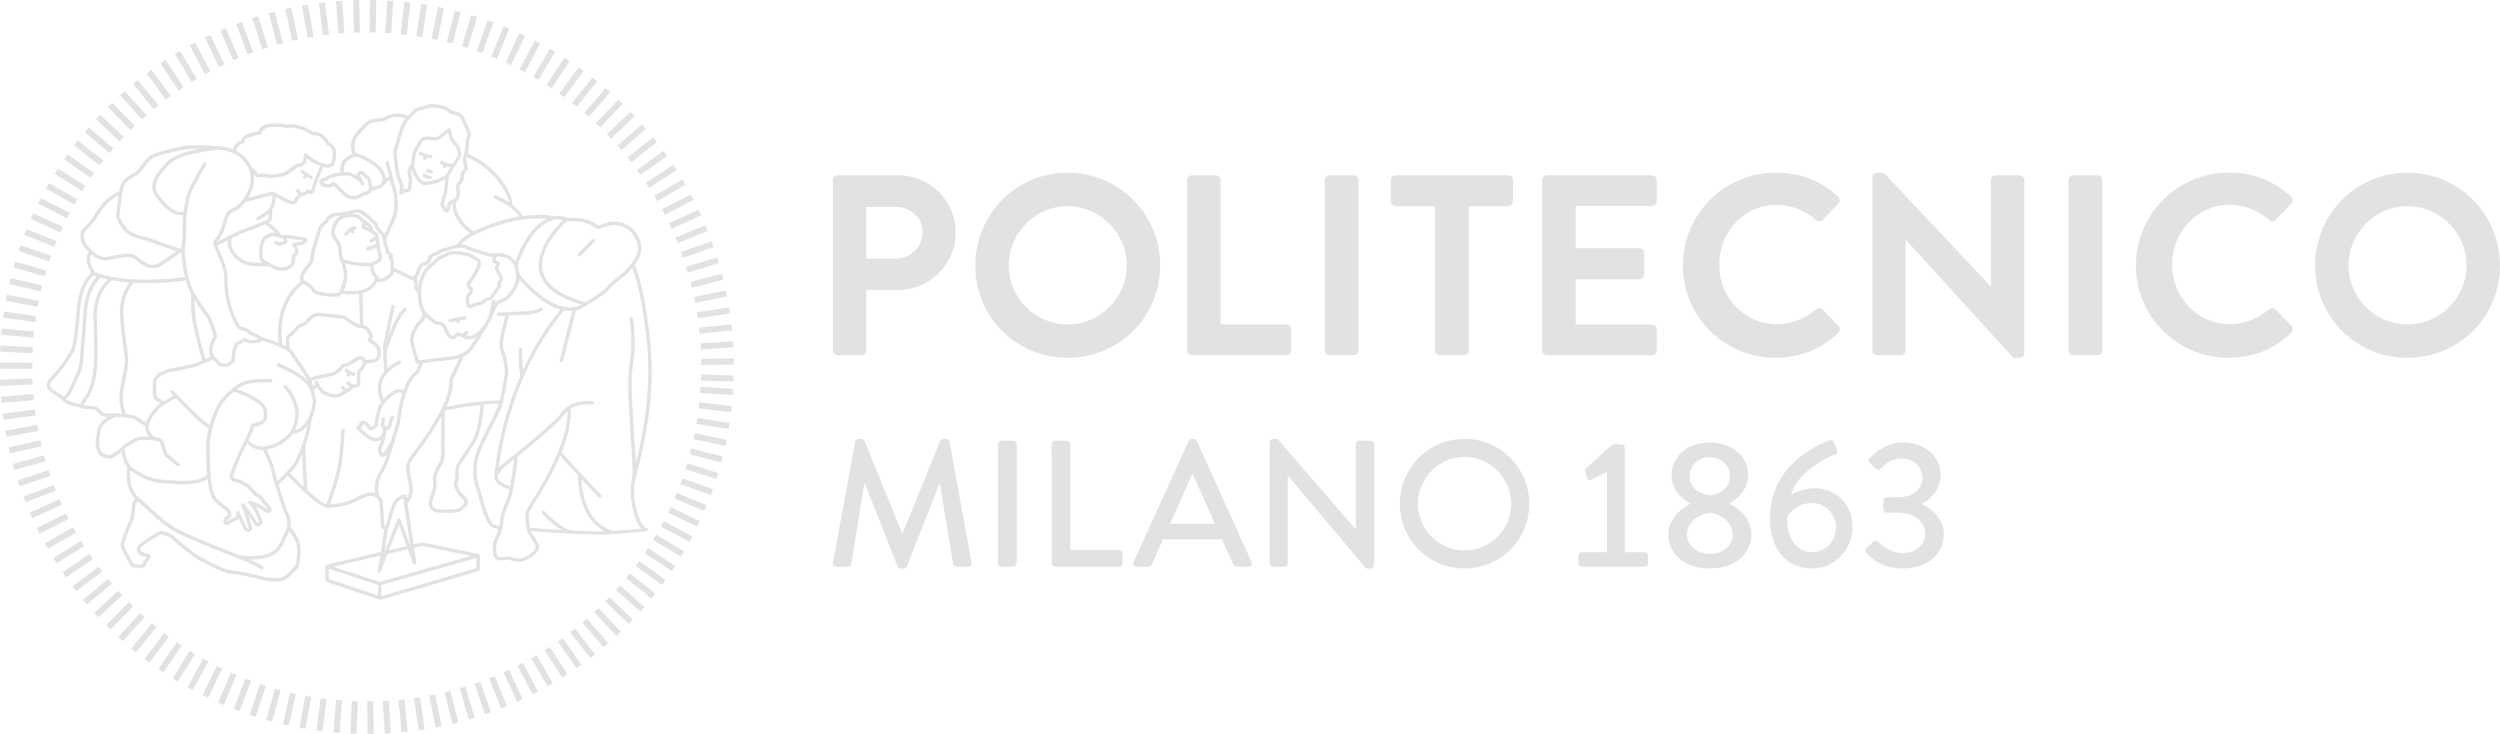 <?xml version="1.0" encoding="utf-8"?>
<!-- Generator: Adobe Illustrator 26.0.1, SVG Export Plug-In . SVG Version: 6.00 Build 0)  -->
<svg version="1.1" id="Livello_1" xmlns="http://www.w3.org/2000/svg" xmlns:xlink="http://www.w3.org/1999/xlink" x="0px" y="0px"
	 viewBox="0 0 137.593 40.393" style="enable-background:new 0 0 137.593 40.393;" xml:space="preserve">
<style type="text/css">
	.st0{fill:#E2E2E4;}
	.st1{fill:none;}
</style>
<g>
	<path class="st0" d="M102.712,30.404c0.218,0.259,0.803,0.882,2.031,0.882
		c1.366,0,2.238-0.813,2.238-1.892c0-0.854-0.732-1.446-1.199-1.645v-0.028
		c0.445-0.208,1.021-0.795,1.021-1.557c0-1.108-0.922-1.813-2.071-1.813
		c-1.079,0-1.833,0.872-1.833,0.872c-0.068,0.069-0.079,0.188,0,0.258l0.367,0.327
		c0.089,0.078,0.199,0.06,0.257-0.021c0.199-0.218,0.556-0.554,1.149-0.554
		c0.584,0,1.13,0.415,1.13,1.079c0,0.584-0.466,1.06-1.397,1.06h-0.555
		c-0.139,0-0.197,0.061-0.197,0.208v0.426c0,0.14,0.078,0.207,0.188,0.207h0.555
		c1.061,0,1.566,0.565,1.566,1.16c0,0.663-0.596,1.068-1.238,1.068
		c-0.734,0-1.288-0.533-1.348-0.613c-0.08-0.09-0.168-0.098-0.268-0.021
		l-0.386,0.357C102.652,30.227,102.652,30.335,102.712,30.404 M99.742,30.395
		c-1.082,0-1.447-1.127-1.369-1.96c0.061-0.18,0.576-0.753,1.358-0.753
		c0.731,0,1.317,0.604,1.317,1.347S100.474,30.395,99.742,30.395 M97.414,28.513
		c0,1.524,0.752,2.772,2.336,2.772c1.199,0,2.209-1.02,2.209-2.269
		c0-1.365-1.021-2.148-2.069-2.148c-0.664,0-1.238,0.317-1.318,0.366
		c0.328-1.218,1.902-2.041,2.358-2.189c0.188-0.06,0.229-0.169,0.178-0.286
		l-0.168-0.406c-0.04-0.109-0.129-0.158-0.247-0.118
		C99.78,24.581,97.414,25.75,97.414,28.513 M92.847,29.405
		c0-0.526,0.455-1.071,1.257-1.19c0.804,0.119,1.258,0.664,1.258,1.19
		c0,0.663-0.563,1.079-1.267,1.079C93.44,30.484,92.847,30.059,92.847,29.405
		 M94.104,27.265c-0.772-0.119-1.108-0.524-1.108-1.061
		c0-0.604,0.485-1.04,1.08-1.04c0.653,0,1.139,0.438,1.139,1.04
		C95.214,26.73,94.867,27.156,94.104,27.265 M91.816,29.384
		c0,1.08,0.883,1.902,2.27,1.902c1.436,0,2.309-0.822,2.309-1.902
		c0-0.851-0.743-1.444-1.199-1.652v-0.039c0.426-0.219,1.021-0.765,1.021-1.525
		c0-1.09-0.902-1.813-2.12-1.813c-1.188,0-2.101,0.724-2.101,1.813
		c0,0.773,0.594,1.317,1.021,1.535v0.029
		C92.648,27.899,91.816,28.523,91.816,29.384 M87.062,31.188h3.447
		c0.109,0,0.189-0.079,0.189-0.179v-0.428c0-0.108-0.08-0.188-0.189-0.188h-1.09
		v-5.753c0-0.1-0.08-0.188-0.178-0.188h-0.486l-1.476,1.336
		c-0.04,0.039-0.06,0.119-0.03,0.198l0.119,0.347
		c0.03,0.089,0.129,0.109,0.217,0.07l0.861-0.438v4.428h-1.386
		c-0.108,0-0.188,0.078-0.188,0.188v0.428C86.875,31.108,86.953,31.188,87.062,31.188
		 M78.037,27.73c0-1.406,1.158-2.585,2.564-2.585c1.417,0,2.574,1.179,2.574,2.585
		c0,1.416-1.158,2.565-2.574,2.565C79.195,30.297,78.037,29.146,78.037,27.73
		 M77.046,27.73c0,1.98,1.574,3.556,3.556,3.556s3.565-1.574,3.565-3.556
		c0-1.98-1.584-3.576-3.565-3.576S77.046,25.75,77.046,27.73 M69.875,30.999
		c0,0.1,0.088,0.188,0.188,0.188h0.624c0.108,0,0.188-0.09,0.188-0.188v-4.823
		h0.01l4.299,5.11h0.258c0.1,0,0.188-0.079,0.188-0.178v-6.666
		c0-0.1-0.088-0.188-0.188-0.188h-0.635c-0.107,0-0.188,0.09-0.188,0.188v4.685
		h-0.01l-4.299-4.973h-0.248c-0.1,0-0.188,0.08-0.188,0.178v6.667H69.875z
		 M64.396,28.83l1.209-2.714h0.049l1.218,2.714H64.396z M62.554,31.188h0.624
		c0.119,0,0.198-0.079,0.228-0.147c0.198-0.458,0.406-0.901,0.604-1.357h3.239
		l0.614,1.357c0.041,0.087,0.109,0.147,0.229,0.147h0.624
		c0.148,0,0.228-0.129,0.168-0.257l-3.021-6.667
		c-0.03-0.061-0.119-0.109-0.168-0.109h-0.1c-0.049,0-0.139,0.05-0.168,0.109
		l-3.041,6.667C62.326,31.059,62.405,31.188,62.554,31.188 M57.878,30.999
		c0,0.1,0.079,0.188,0.188,0.188h3.526c0.108,0,0.188-0.09,0.188-0.188v-0.545
		c0-0.098-0.08-0.188-0.188-0.188h-2.685v-5.824c0-0.1-0.089-0.188-0.188-0.188
		h-0.654c-0.109,0-0.188,0.09-0.188,0.188L57.878,30.999L57.878,30.999z
		 M54.927,30.999c0,0.1,0.089,0.188,0.188,0.188h0.653
		c0.099,0,0.188-0.09,0.188-0.188v-6.557c0-0.1-0.089-0.188-0.188-0.188h-0.653
		c-0.099,0-0.188,0.09-0.188,0.188V30.999z M45.843,30.959
		c-0.02,0.14,0.05,0.229,0.188,0.229h0.644c0.079,0,0.168-0.069,0.178-0.14
		l0.713-4.428h0.041l1.792,4.557c0.02,0.06,0.089,0.108,0.169,0.108h0.178
		c0.089,0,0.149-0.05,0.169-0.108l1.783-4.557h0.03l0.733,4.428
		c0.02,0.069,0.099,0.14,0.188,0.14h0.644c0.139,0,0.208-0.09,0.178-0.229
		l-1.218-6.656c-0.02-0.077-0.099-0.147-0.179-0.147h-0.158
		c-0.069,0-0.149,0.05-0.168,0.109l-2.06,5.062h-0.041l-2.07-5.062
		c-0.02-0.061-0.109-0.109-0.168-0.109H47.25c-0.079,0-0.158,0.07-0.179,0.147
		L45.843,30.959z"/>
</g>
<g>
	<path class="st0" d="M129.257,14.614c0-1.784,1.459-3.27,3.242-3.27
		c1.781,0,3.254,1.484,3.254,3.27c0,1.782-1.473,3.24-3.254,3.24
		C130.716,17.854,129.257,16.396,129.257,14.614 M127.417,14.614
		c0,2.829,2.252,5.079,5.082,5.079s5.094-2.25,5.094-5.079
		c0-2.831-2.264-5.109-5.094-5.109S127.417,11.783,127.417,14.614 M117.556,14.614
		c0,2.829,2.277,5.079,5.107,5.079c1.26,0,2.477-0.438,3.438-1.372
		c0.099-0.1,0.127-0.284,0.015-0.382l-0.877-0.905
		c-0.085-0.085-0.24-0.101-0.354,0c-0.594,0.48-1.315,0.807-2.165,0.807
		c-1.812,0-3.171-1.501-3.171-3.271c0-1.782,1.346-3.297,3.156-3.297
		c0.793,0,1.586,0.313,2.18,0.835c0.113,0.114,0.254,0.114,0.354,0l0.862-0.893
		c0.112-0.112,0.112-0.281-0.015-0.396c-0.961-0.863-1.994-1.316-3.424-1.316
		C119.833,9.505,117.556,11.783,117.556,14.614 M113.849,19.284
		c0,0.142,0.127,0.269,0.27,0.269h1.315c0.142,0,0.269-0.127,0.269-0.269v-9.368
		c0-0.143-0.127-0.27-0.269-0.27h-1.315c-0.143,0-0.27,0.127-0.27,0.27
		V19.284z M103.052,19.284c0,0.142,0.127,0.269,0.268,0.269h1.289
		c0.155,0,0.268-0.127,0.268-0.269V13.198h0.016l5.915,6.495h0.34
		c0.142,0,0.269-0.112,0.269-0.254V9.916c0-0.143-0.127-0.27-0.269-0.27h-1.302
		c-0.156,0-0.27,0.127-0.27,0.27v5.844h-0.015l-5.886-6.255h-0.355
		c-0.141,0-0.268,0.113-0.268,0.256C103.052,9.761,103.052,19.284,103.052,19.284z
		 M92.623,14.614c0,2.829,2.278,5.079,5.108,5.079
		c1.261,0,2.476-0.438,3.438-1.372c0.101-0.1,0.127-0.284,0.015-0.382
		l-0.877-0.905c-0.085-0.085-0.241-0.101-0.354,0
		c-0.594,0.48-1.314,0.807-2.164,0.807c-1.813,0-3.17-1.501-3.17-3.271
		c0-1.782,1.344-3.297,3.155-3.297c0.792,0,1.585,0.313,2.179,0.835
		c0.113,0.114,0.254,0.114,0.354,0l0.862-0.893
		c0.115-0.112,0.115-0.281-0.014-0.396c-0.962-0.863-1.994-1.316-3.425-1.316
		C94.9,9.505,92.623,11.783,92.623,14.614 M84.882,19.284
		c0,0.142,0.113,0.269,0.269,0.269h5.761c0.154,0,0.268-0.127,0.268-0.269v-1.161
		c0-0.142-0.113-0.269-0.268-0.269h-4.189v-2.479h3.496
		c0.142,0,0.269-0.11,0.269-0.269v-1.174c0-0.144-0.127-0.271-0.269-0.271h-3.496
		v-2.319h4.189c0.154,0,0.268-0.129,0.268-0.271V9.916
		c0-0.143-0.113-0.27-0.268-0.27H85.151c-0.155,0-0.269,0.127-0.269,0.27V19.284z
		 M78.98,19.284c0,0.142,0.128,0.269,0.27,0.269h1.315
		c0.142,0,0.269-0.127,0.269-0.269v-7.938H83c0.156,0,0.27-0.13,0.27-0.271
		V9.916c0-0.143-0.113-0.27-0.27-0.27h-6.184c-0.156,0-0.27,0.127-0.27,0.27
		v1.159c0,0.142,0.113,0.271,0.27,0.271h2.165L78.98,19.284L78.98,19.284z
		 M72.912,19.284c0,0.142,0.127,0.269,0.269,0.269h1.315
		c0.142,0,0.27-0.127,0.27-0.269v-9.368c0-0.143-0.127-0.27-0.27-0.27h-1.316
		c-0.142,0-0.269,0.127-0.269,0.27v9.368H72.912z M65.339,19.284
		c0,0.142,0.113,0.269,0.269,0.269h5.181c0.155,0,0.269-0.127,0.269-0.269v-1.161
		c0-0.142-0.113-0.269-0.269-0.269h-3.609V9.916c0-0.143-0.128-0.27-0.27-0.27
		h-1.302c-0.156,0-0.269,0.127-0.269,0.27
		C65.339,9.916,65.339,19.284,65.339,19.284z M55.519,14.614
		c0-1.784,1.458-3.27,3.241-3.27c1.782,0,3.255,1.484,3.255,3.27
		c0,1.782-1.473,3.24-3.255,3.24C56.977,17.854,55.519,16.396,55.519,14.614
		 M53.679,14.614c0,2.829,2.25,5.079,5.081,5.079c2.83,0,5.094-2.25,5.094-5.079
		c0-2.831-2.264-5.109-5.094-5.109C55.929,9.505,53.679,11.783,53.679,14.614
		 M47.679,14.231v-2.844h1.642c0.792,0,1.458,0.594,1.458,1.371
		c0,0.835-0.666,1.473-1.458,1.473C49.321,14.231,47.679,14.231,47.679,14.231z
		 M45.84,19.284c0,0.142,0.113,0.269,0.269,0.269h1.301
		c0.142,0,0.269-0.127,0.269-0.269v-3.326h1.769c1.726,0,3.156-1.429,3.156-3.185
		c0-1.712-1.43-3.127-3.169-3.127h-3.326c-0.156,0-0.269,0.127-0.269,0.27V19.284z
		"/>
</g>
<g>
	<g>
		<path class="st1" d="M39.56,21.455c-0.638,10.642-9.783,18.75-20.425,18.112
			C8.492,38.929,0.382,29.787,1.02,19.146S10.802,0.396,21.445,1.033
			c10.517,0.631,18.56,9.565,18.134,20.044"/>
	</g>
	<g>
		<path class="st0" d="M20.213,38.604l0.335-0.005l0.018,1.789l-0.334,0.004L20.213,38.604
			L20.213,38.604z M19.287,40.371l0.073-1.786l0.334,0.014l-0.073,1.785L19.287,40.371
			L19.287,40.371z M21.067,38.585l0.334-0.021l0.107,1.786l-0.332,0.021
			L21.067,38.585L21.067,38.585z M18.355,40.309l0.14-1.783l0.334,0.025
			l-0.141,1.784L18.355,40.309L18.355,40.309z M21.933,38.522l0.332-0.033
			l0.175,1.78l-0.333,0.03L21.933,38.522L21.933,38.522z M17.417,40.201
			l0.23-1.771l0.332,0.039l-0.231,1.776L17.417,40.201L17.417,40.201z
			 M22.782,38.422l0.332-0.048l0.263,1.771l-0.331,0.048L22.782,38.422
			L22.782,38.422z M16.483,40.051L16.802,38.291L17.132,38.352l-0.321,1.76L16.483,40.051
			L16.483,40.051z M23.625,38.283l0.329-0.065l0.351,1.754l-0.327,0.065L23.625,38.283
			L23.625,38.283z M15.57,39.86l0.386-1.746l0.326,0.074l-0.387,1.746L15.57,39.86
			L15.57,39.86z M24.461,38.104l0.325-0.081l0.439,1.732L24.901,39.837
			L24.461,38.104L24.461,38.104z M14.655,39.623l0.473-1.723l0.322,0.087
			l-0.473,1.724L14.655,39.623L14.655,39.623z M25.3,37.883l0.321-0.095
			l0.503,1.717L25.802,39.6L25.3,37.883L25.3,37.883z M13.751,39.344
			l0.56-1.697l0.318,0.104l-0.56,1.698L13.751,39.344L13.751,39.344z
			 M26.116,37.624l0.316-0.106l0.586,1.688l-0.314,0.108L26.116,37.624L26.116,37.624z
			 M12.865,39.022L13.507,37.353l0.312,0.12L13.177,39.142L12.865,39.022L12.865,39.022z
			 M26.92,37.331l0.31-0.125l0.67,1.66l-0.311,0.125L26.92,37.331L26.92,37.331z
			 M12.002,38.666l0.705-1.645l0.307,0.133L12.309,38.798L12.002,38.666L12.002,38.666
			z M27.709,37.001l0.303-0.142l0.75,1.624l-0.305,0.141L27.709,37.001L27.709,37.001z
			 M11.149,38.264l0.784-1.607l0.301,0.146l-0.785,1.607L11.149,38.264
			L11.149,38.264z M28.483,36.633l0.296-0.155l0.827,1.587l-0.297,0.153
			L28.483,36.633L28.483,36.633z M10.315,37.821l0.861-1.569l0.293,0.164
			l-0.861,1.565L10.315,37.821L10.315,37.821z M29.238,36.227l0.289-0.168
			l0.901,1.543l-0.288,0.17L29.238,36.227L29.238,36.227z M9.504,37.339
			l0.936-1.521l0.285,0.173l-0.938,1.526L9.504,37.339L9.504,37.339z
			 M29.974,35.787l0.281-0.183l0.975,1.5l-0.281,0.183L29.974,35.787L29.974,35.787z
			 M8.715,36.822L9.724,35.344l0.277,0.189l-1.009,1.477L8.715,36.822L8.715,36.822z
			 M30.697,35.308l0.273-0.195l1.029,1.468l-0.274,0.191L30.697,35.308
			L30.697,35.308z M7.953,36.268L9.033,34.841l0.266,0.203l-1.081,1.425L7.953,36.268
			L7.953,36.268z M31.389,34.802l0.264-0.204L32.75,36.01l-0.264,0.206L31.389,34.802
			L31.389,34.802z M7.223,35.688l1.13-1.386l0.259,0.21l-1.129,1.388L7.223,35.688
			L7.223,35.688z M32.057,34.266l0.254-0.221l1.163,1.359l-0.254,0.217L32.057,34.266
			L32.057,34.266z M6.516,35.064l1.196-1.328l0.247,0.223L6.763,35.288L6.516,35.064
			L6.516,35.064z M32.699,33.697l0.244-0.229l1.227,1.302l-0.245,0.229
			L32.699,33.697L32.699,33.697z M5.836,34.41l1.257-1.27l0.239,0.232l-1.257,1.272
			L5.836,34.41L5.836,34.41z M33.314,33.101l0.233-0.24l1.287,1.241l-0.233,0.239
			L33.314,33.101L33.314,33.101z M5.188,33.727L6.506,32.516l0.225,0.246l-1.316,1.21
			L5.188,33.727L5.188,33.727z M33.901,32.475l0.221-0.252l1.346,1.182l-0.222,0.25
			L33.901,32.475L33.901,32.475z M4.574,33.012L5.947,31.866l0.214,0.256L4.79,33.266
			L4.574,33.012L4.574,33.012z M34.459,31.824l0.208-0.262l1.4,1.113l-0.208,0.262
			L34.459,31.824L34.459,31.824z M3.993,32.27l1.427-1.079l0.201,0.267l-1.425,1.079
			L3.993,32.27L3.993,32.27z M34.986,31.149l0.196-0.272l1.451,1.045l-0.195,0.271
			L34.986,31.149L34.986,31.149z M3.448,31.501l1.475-1.009l0.19,0.275l-1.476,1.01
			L3.448,31.501L3.448,31.501z M35.485,30.439l0.185-0.281l1.489,0.994l-0.185,0.278
			L35.485,30.439L35.485,30.439z M2.937,30.709l1.523-0.939l0.175,0.285l-1.521,0.937
			L2.937,30.709L2.937,30.709z M35.944,29.717l0.173-0.286l1.535,0.918l-0.174,0.286
			L35.944,29.717L35.944,29.717z M2.468,29.901l1.556-0.882l0.166,0.291l-1.555,0.884
			L2.468,29.901L2.468,29.901z M36.372,28.975l0.158-0.296l1.577,0.843
			l-0.158,0.296L36.372,28.975L36.372,28.975z M2.034,29.065l1.596-0.808L3.78,28.556
			L2.184,29.363L2.034,29.065L2.034,29.065z M36.763,28.214l0.143-0.302l1.617,0.764
			l-0.143,0.303L36.763,28.214L36.763,28.214z M1.639,28.21l1.633-0.729L3.408,27.787
			l-1.633,0.73L1.639,28.21L1.639,28.21z M37.118,27.435l0.128-0.311l1.653,0.685
			l-0.128,0.31L37.118,27.435L37.118,27.435z M1.287,27.336l1.666-0.648L3.074,27
			l-1.667,0.648L1.287,27.336L1.287,27.336z M37.436,26.641l0.114-0.315L39.235,26.927
			l-0.114,0.316L37.436,26.641L37.436,26.641z M0.973,26.445L2.668,25.878l0.106,0.318
			l-1.696,0.564L0.973,26.445L0.973,26.445z M37.718,25.821l0.102-0.32l1.707,0.538
			l-0.102,0.321L37.718,25.821L37.718,25.821z M0.702,25.54l1.721-0.48l0.09,0.321
			l-1.721,0.482L0.702,25.54L0.702,25.54z M37.962,25.002L38.045,24.677l1.73,0.454
			l-0.083,0.322L37.962,25.002L37.962,25.002z M0.474,24.624l1.744-0.395l0.074,0.327
			l-1.745,0.395L0.474,24.624L0.474,24.624z M38.165,24.172l0.068-0.329l1.751,0.364
			l-0.068,0.329L38.165,24.172L38.165,24.172z M0.288,23.71l1.758-0.33l0.062,0.328
			L0.35,24.039L0.288,23.71L0.288,23.71z M38.331,23.333L38.382,23.002l1.768,0.274
			l-0.051,0.331L38.331,23.333L38.331,23.333z M0.148,22.775l1.771-0.241l0.046,0.332
			l-1.771,0.241L0.148,22.775L0.148,22.775z M38.454,22.476L38.493,22.143l1.777,0.208
			L40.231,22.684L38.454,22.476L38.454,22.476z M0.051,21.836L1.832,21.684l0.028,0.335l-1.781,0.151
			L0.051,21.836L0.051,21.836z M38.541,21.625l0.022-0.335l1.783,0.118l-0.021,0.334
			L38.541,21.625L38.541,21.625z M-0.004,20.904L1.783,20.82l0.015,0.333L0.012,21.238L-0.004,20.904
			L-0.004,20.904z M38.58,20.941l0.012-0.333l1.789,0.061l-0.012,0.335L38.58,20.941
			L38.58,20.941z M-0.014,20.294l0.001-0.335l1.788,0.004L1.774,20.3L-0.014,20.294L-0.014,20.294z
			 M38.591,19.752l1.789-0.027l0.004,0.336l-1.789,0.027L38.591,19.752
			L38.591,19.752z M0.004,19.349l0.017-0.335l1.786,0.098L1.788,19.444L0.004,19.349L0.004,19.349z
			 M38.551,18.897l1.785-0.116l0.022,0.334l-1.785,0.117L38.551,18.897
			L38.551,18.897z M0.065,18.418l0.031-0.335l1.781,0.164L1.845,18.582L0.065,18.418L0.065,18.418z
			 M38.472,18.035l1.78-0.184l0.034,0.334L38.507,18.368L38.472,18.035L38.472,18.035z
			 M0.169,17.478l0.046-0.331l1.771,0.253l-0.046,0.33L0.169,17.478L0.169,17.478z
			 M38.353,17.188l1.768-0.271l0.05,0.331l-1.767,0.271L38.353,17.188
			L38.353,17.188z M0.315,16.544l0.064-0.327l1.755,0.343l-0.063,0.328L0.315,16.544
			L0.315,16.544z M38.194,16.348l1.751-0.36L40.012,16.316l-1.751,0.359L38.194,16.348
			L38.194,16.348z M0.505,15.629l0.078-0.323l1.74,0.408l-0.076,0.324L0.505,15.629L0.505,15.629z
			 M37.996,15.515l1.733-0.444l0.083,0.324l-1.734,0.442L37.996,15.515
			L37.996,15.515z M0.74,14.714l0.093-0.319l1.718,0.494l-0.093,0.32L0.74,14.714
			L0.74,14.714z M37.758,14.692l1.709-0.528l0.099,0.318l-1.708,0.528L37.758,14.692
			L37.758,14.692z M1.015,13.811l0.11-0.315l1.693,0.58l-0.109,0.317L1.015,13.811
			L1.015,13.811z M37.48,13.871l1.688-0.591l0.11,0.314l-1.688,0.591L37.48,13.871
			L37.48,13.871z M1.335,12.923l0.124-0.31l1.66,0.662l-0.124,0.313L1.335,12.923
			L1.335,12.923z M37.167,13.072l1.659-0.67l0.126,0.31l-1.659,0.671L37.167,13.072
			L37.167,13.072z M1.693,12.05l0.141-0.305l1.625,0.745l-0.138,0.305L1.693,12.05
			L1.693,12.05z M36.817,12.291l1.624-0.749l0.141,0.305l-1.625,0.748L36.817,12.291
			L36.817,12.291z M2.092,11.207L2.242,10.908l1.598,0.803l-0.151,0.298L2.092,11.207L2.092,11.207
			z M36.43,11.525l1.587-0.825l0.154,0.298L36.584,11.823L36.43,11.525
			L36.43,11.525z M2.531,10.373l0.166-0.292l1.557,0.881l-0.166,0.291
			L2.531,10.373L2.531,10.373z M36.007,10.779l1.545-0.9l0.168,0.29l-1.545,0.9
			L36.007,10.779L36.007,10.779z M3.01,9.559l0.179-0.282l1.512,0.956l-0.179,0.282L3.01,9.559
			L3.01,9.559z M35.55,10.055l1.502-0.975l0.182,0.28L35.733,10.335L35.55,10.055
			L35.55,10.055z M3.527,8.771L3.717,8.496l1.465,1.027L4.989,9.797L3.527,8.771
			L3.527,8.771z M35.062,9.351l1.453-1.043l0.196,0.271L35.257,9.623L35.062,9.351
			L35.062,9.351z M4.078,8.004L4.283,7.739l1.413,1.099L5.491,9.102L4.078,8.004
			L4.078,8.004z M34.54,8.671l1.402-1.11l0.208,0.262L34.75,8.933L34.54,8.671
			L34.54,8.671z M4.664,7.267L4.882,7.012l1.358,1.164l-0.217,0.254L4.664,7.267L4.664,7.267z
			 M33.988,8.014l1.348-1.176l0.219,0.252l-1.348,1.176L33.988,8.014L33.988,8.014z
			 M5.285,6.557l0.229-0.244l1.3,1.228L6.585,7.783L5.285,6.557L5.285,6.557z
			 M33.405,7.385l1.291-1.236l0.231,0.241l-1.291,1.237L33.405,7.385L33.405,7.385z
			 M5.931,5.887L6.169,5.652l1.257,1.272L7.188,7.158L5.931,5.887L5.931,5.887z
			 M32.793,6.784l1.232-1.298l0.243,0.229l-1.232,1.295L32.793,6.784L32.793,6.784z
			 M6.615,5.236l0.248-0.222L8.059,6.344l-0.249,0.223L6.615,5.236L6.615,5.236z
			 M32.156,6.21l1.169-1.354l0.253,0.219l-1.169,1.354L32.156,6.21L32.156,6.21z
			 M7.327,4.62l0.258-0.21l1.132,1.385L8.457,6.008L7.327,4.62L7.327,4.62z
			 M31.486,5.659l1.12-1.395L32.866,4.473l-1.12,1.394L31.486,5.659L31.486,5.659z
			 M8.068,4.036l0.269-0.198L9.4,5.277L9.13,5.476L8.068,4.036L8.068,4.036z
			 M30.795,5.148l1.053-1.446l0.271,0.196l-1.054,1.446L30.795,5.148L30.795,5.148
			z M8.834,3.489l0.279-0.188l0.993,1.489L9.826,4.978L8.834,3.489L8.834,3.489z
			 M30.084,4.671l0.981-1.495l0.281,0.185l-0.982,1.495L30.084,4.671L30.084,4.671z
			 M9.626,2.976L9.913,2.806l0.921,1.531l-0.288,0.173L9.626,2.976L9.626,2.976z
			 M29.35,4.227l0.911-1.54l0.289,0.171l-0.911,1.539L29.35,4.227L29.35,4.227z
			 M10.44,2.503l0.294-0.158l0.845,1.576l-0.295,0.157L10.44,2.503L10.44,2.503z
			 M28.599,3.817l0.834-1.582l0.296,0.155L28.894,3.974L28.599,3.817L28.599,3.817z
			 M11.276,2.064l0.303-0.144l0.767,1.615l-0.303,0.146L11.276,2.064L11.276,2.064z
			 M27.828,3.443l0.757-1.618L28.889,1.964l-0.757,1.62L27.828,3.443L27.828,3.443z
			 M12.124,1.673l0.307-0.131l0.709,1.644l-0.308,0.132L12.124,1.673L12.124,1.673z
			 M27.04,3.107l0.677-1.657l0.31,0.127l-0.676,1.657L27.04,3.107L27.04,3.107z
			 M12.996,1.318L13.31,1.2l0.627,1.675l-0.313,0.118L12.996,1.318L12.996,1.318z M26.238,2.809
			l0.596-1.688l0.316,0.11l-0.596,1.687L26.238,2.809L26.238,2.809z M13.886,1.001L14.205,0.9
			L14.75,2.603L14.431,2.704L13.886,1.001L13.886,1.001z M25.423,2.545l0.512-1.714l0.321,0.095
			l-0.512,1.716L25.423,2.545L25.423,2.545z M14.79,0.728l0.323-0.086l0.46,1.729L15.25,2.457
			L14.79,0.728L14.79,0.728z M24.586,2.318l0.449-1.732l0.323,0.085l-0.447,1.73L24.586,2.318
			L24.586,2.318z M15.704,0.496l0.328-0.069l0.374,1.747l-0.327,0.071L15.704,0.496
			L15.704,0.496z M23.75,2.135l0.362-1.753l0.328,0.068l-0.361,1.752L23.75,2.135L23.75,2.135z
			 M16.619,0.314l0.331-0.06L17.26,2.016l-0.331,0.059L16.619,0.314L16.619,0.314z M22.909,1.989
			l0.273-1.767l0.331,0.051l-0.274,1.769L22.909,1.989L22.909,1.989z M17.554,0.168l0.332-0.039
			l0.22,1.773l-0.333,0.041L17.554,0.168L17.554,0.168z M22.049,1.882l0.208-1.776l0.331,0.039
			l-0.207,1.776L22.049,1.882L22.049,1.882z M18.492,0.068l0.335-0.025l0.13,1.785l-0.334,0.025
			L18.492,0.068L18.492,0.068z M21.196,1.815l0.119-1.784l0.333,0.021L21.53,1.836
			L21.196,1.815L21.196,1.815z M19.436,0.012l0.334-0.008l0.041,1.788L19.477,1.8L19.436,0.012
			L19.436,0.012z M20.341,1.788L20.369,0l0.336,0.006l-0.029,1.788L20.341,1.788L20.341,1.788z"/>
	</g>
	<g>
		<polygon class="st0" points="29.839,28.263 29.839,28.262 29.837,28.262 		"/>
		<path class="st0" d="M25.55,17.395l-0.79,0.165c-0.052,0.01-0.083,0.06-0.073,0.111
			c0.01,0.052,0.061,0.083,0.112,0.074l0.271-0.059l0.073,0.083
			c0.018,0.021,0.044,0.032,0.07,0.032c0.023,0,0.046-0.009,0.065-0.024
			c0.039-0.033,0.042-0.096,0.007-0.134l-0.001-0.001l0.305-0.063
			c0.051-0.011,0.084-0.061,0.074-0.112
			C25.653,17.417,25.603,17.384,25.55,17.395z"/>
		<path class="st0" d="M35.603,29.065c-0.3-0.043-0.712-1.06-0.697-2.021
			c0-0.259,0.026-0.514,0.084-0.743c0.226-0.936,0.879-3.197,0.879-5.892
			c0-0.578-0.03-1.176-0.1-1.784c-0.208-1.787-0.447-3.098-0.83-4.053
			c0-0.002-0.001-0.003-0.002-0.004c0.187-0.259,0.36-0.575,0.366-0.878
			c0-0.59-0.493-1.489-1.495-1.495c-0.089,0-0.182,0.01-0.276,0.023l-0.615,0.191
			c-0.517-0.384-1.003-0.421-1.342-0.419c-0.078,0-0.148,0.003-0.206,0.003
			c-0.096,0.002-0.168-0.007-0.199-0.02c-0.008-0.003-0.214-0.092-0.488-0.092
			c-0.066,0-0.137,0.006-0.21,0.02c-0.004-0.001-0.008-0.003-0.012-0.003
			c-0.282-0.056-0.566-0.074-0.846-0.074S29.058,11.845,28.789,11.882
			c-0.044-0.072-0.215-0.332-0.597-0.618v-0.001c0-0.012,0-0.048,0-0.124
			c-0.011-0.319-0.316-0.826-0.316-0.837c-0.782-1.296-1.979-1.782-2.135-1.843
			c0.041-0.155,0.072-0.454,0.073-0.6c0-0.023,0-0.041-0.003-0.062l-0.045-0.006
			h0.044C25.804,7.756,25.878,7.604,25.911,7.452
			c0.001-0.017,0.003-0.021,0.003-0.041c-0.009-0.228-0.253-0.66-0.382-0.951
			c-0.156-0.311-0.531-0.357-0.654-0.369c-0.345-0.327-0.847-0.362-1.094-0.364
			c-0.095,0-0.154,0.006-0.157,0.009c-0.022,0.007-0.645,0.143-0.801,0.254
			c-0.07,0.057-0.237,0.224-0.391,0.393c-0.19-0.106-0.383-0.146-0.559-0.146
			c-0.437,0.002-0.769,0.231-0.807,0.258c0.003-0.011-0.333,0.033-0.527,0.059
			c-0.237,0.029-0.431,0.14-0.918,0.721c-0.239,0.277-0.308,0.559-0.307,0.776
			c0,0.213,0.063,0.365,0.09,0.425c-0.212,0.065-0.393,0.211-0.498,0.304
			c-0.172,0.176-0.183,0.574-0.188,0.717c-0.024,0.003-0.05,0.006-0.076,0.009
			c-0.384,0.03-0.74,0.244-0.746,0.247c0.003,0.024-0.271,0.046-0.339,0.269
			c0.001,0.034,0.01,0.047,0.016,0.06c0.035,0.079,0.171,0.242,0.435,0.242
			h0.011c0.201,0.017,0.292-0.05,0.32-0.102
			c0.004-0.005,0.007-0.009,0.009-0.011c0.088,0.107,0.626,0.609,0.63,0.616
			c0.023,0.014,0.221,0.146,0.491,0.146c0.125,0.002,0.266-0.03,0.399-0.116
			c0.218-0.166,0.493-0.121,0.597-0.363c0.097-0.02,0.327-0.069,0.466-0.142
			c0.06-0.029,0.13-0.075,0.188-0.151c0.003-0.003,0.006-0.005,0.009-0.008
			v-0.003c0.014-0.022,0.27-0.292,0.314-0.268v0.011
			c0.195,0.49,0.26,0.913,0.26,1.258c0,0.688-0.254,1.053-0.249,1.058
			c-0.033,0.051-0.188,0.407-0.291,0.644c-0.06-0.116-0.144-0.181-0.198-0.211
			c-0.031-0.114-0.111-0.188-0.163-0.229c0-0.003,0-0.006,0-0.007
			c-0.018-0.331-0.365-0.356-0.302-0.374c-0.075-0.212-0.354-0.313-0.359-0.323
			c-0.121-0.202-0.459-0.23-0.466-0.238C19.674,11.509,19.656,11.507,19.638,11.507
			c-0.161,0.004-0.475,0.128-0.571,0.167c-0.029-0.007-0.074-0.013-0.132-0.013
			c-0.075,0-0.174,0.01-0.282,0.052c-0.024-0.004-0.059-0.007-0.103-0.007
			c-0.171-0.004-0.494,0.063-0.67,0.437c-0.006-0.009-0.234,0.148-0.352,0.376
			c-0.007,0.017-0.362,1.062-0.417,1.451c-0.055,0.404-0.024,0.298-0.059,0.391
			c-0.017,0.097-0.54,0.557-0.55,0.943c-0.002,0.063,0.016,0.13,0.054,0.188
			c-0.314,0.227-1.259,1.059-1.259,2.816c0,0.174,0.009,0.356,0.029,0.551
			c-0.4-0.159-0.82-0.274-0.93-0.306c-0.069-0.09-0.173-0.117-0.222-0.145
			c-0.077-0.027-0.403-0.179-0.446-0.235c-0.123-0.131-0.347-0.189-0.489-0.205
			l0.003-0.003c-0.102-0.084-0.352-0.584-0.471-0.983
			c-0.142-0.455-0.249-1.014-0.249-1.591c0-0.017,0.001-0.035,0.003-0.059
			l-0.046-0.019h0.045c-0.001-0.651-0.423-1.455-0.545-1.748
			c-0.009-0.019-0.016-0.035-0.021-0.052l0.586-0.296
			c-0.008,0.055-0.014,0.117-0.014,0.182c0.001,0.096,0.011,0.201,0.068,0.292
			c-0.005-0.011,0.306,0.864,1.267,0.941c0.092,0.009,0.91,0.039,0.912,0.039
			c0.012,0,0.024-0.002,0.035-0.007c0.192,0.109,0.434,0.242,0.712,0.244
			c0.153,0,0.314-0.043,0.471-0.149c0.005,0.004,0.25-0.13,0.25-0.485
			c0-0.038-0.002-0.079-0.008-0.122c0.071-0.055,0.189-0.163,0.198-0.337
			c0-0.054-0.016-0.115-0.05-0.172l-0.069-0.112l0.32-0.053
			c0.017-0.021,0.259-0.047,0.294-0.273c0-0.015,0-0.033-0.009-0.056l-0.072-0.063
			c-0.003,0-0.42-0.077-0.499-0.083c-0.042-0.003-0.521-0.075-0.521-0.075
			l-0.199,0.021l-0.208-0.055c0-0.002-0.001-0.003-0.001-0.005
			c-0.08-0.236-0.496-0.537-0.628-0.634c0.068-0.032,0.118-0.067,0.158-0.138
			c0.031-0.13,0.031-0.357,0.031-0.469c0-0.036,0.002-0.052,0.002-0.052
			c0-0.016-0.003-0.029-0.008-0.04c0.169-0.257,0.195-0.551,0.198-0.722l0.419,0.229
			c0.011,0.001,0.321,0.182,0.523,0.188h0.015
			c0.201-0.015,0.252-0.188,0.244-0.242c-0.001-0.007,0.07-0.074,0.068-0.079
			c0.082-0.034,0.135-0.099,0.166-0.139c0.058-0.002,0.16-0.011,0.239-0.056
			c0.04-0.027,0.08-0.064,0.112-0.101c0.037,0.024,0.086,0.049,0.151,0.054
			c0.11,0,0.192-0.103,0.216-0.236c0.059-0.299,0.346-0.968,0.4-1.116
			c0.029-0.077,0.057-0.123,0.073-0.146c0.068,0.024,0.138,0.041,0.21,0.042
			c0.018,0,0.037-0.001,0.059-0.003c0.309-0.027,0.371-0.258,0.367-0.313
			c0.001-0.019,0.063-0.226,0.063-0.441c0.002-0.23-0.074-0.523-0.373-0.635
			c-0.07-0.136-0.322-0.575-0.793-0.588c-0.031,0-0.063,0.004-0.094,0.009
			c-0.136-0.095-0.649-0.425-1.224-0.428c-0.074,0-0.146,0.006-0.217,0.021
			c0.008-0.004-0.302-0.061-0.642-0.061c-0.376,0.003-0.851,0.057-0.938,0.434
			c-0.215,0.037-0.867,0.138-0.956,0.508c-0.039,0.009-0.085,0.021-0.117,0.035
			c-0.104,0.062-0.298,0.217-0.312,0.458c-0.362-0.151-0.7-0.18-0.864-0.184
			c-0.016-0.001-0.033-0.001-0.045-0.001c-0.038,0-0.062,0.001-0.066,0.002
			c0-0.004-0.502-0.058-1.023-0.058c-0.282,0-0.57,0.016-0.797,0.066
			C9.421,8.198,8.63,8.346,8.292,8.551C7.956,8.769,7.652,9.364,7.42,9.491
			c-0.255,0.153-0.691,0.319-0.818,0.829C6.586,10.384,6.57,10.46,6.555,10.541
			c-0.108,0.029-0.795,0.269-1.446,1.444c-0.002,0.003-0.436,0.519-0.575,0.643
			c-0.093,0.083-0.105,0.202-0.107,0.326c0.004,0.239,0.071,0.508,0.202,0.639
			c0.039,0.032,0.133,0.149,0.258,0.277c-0.056,0.074-0.119,0.205-0.119,0.394
			c0,0.191,0.065,0.443,0.262,0.767c-0.204,0.14-0.651,0.596-0.809,1.899
			c0,0.01-0.083,1.63-0.287,2.251c-0.38,0.815-1.244,1.694-1.244,1.695
			c-0.008,0.012-0.118,0.127-0.12,0.31c-0.001,0.107,0.047,0.238,0.175,0.352
			l0.639,0.442c0.017,0.012,0.037,0.018,0.057,0.016
			c0.004,0.04,0.015,0.064,0.019,0.07c0.084,0.16,0.292,0.173,0.538,0.264
			c0.224,0.063,0.427,0.112,0.517,0.123c0.042,0.035,0.096,0.057,0.155,0.058
			c0.383,0.021,0.554,0,0.692,0.161c0.079,0.087,0.168,0.179,0.272,0.232
			c0.02,0.006,0.129,0.031,0.291,0.045c-0.26,0.161-0.526,0.411-0.573,0.709
			c-0.017,0.155-0.084,0.441-0.084,0.729c0.001,0.399,0.169,0.854,0.801,0.854
			l0.009-0.001l0.065-0.011c0.003-0.001,0.349-0.193,0.554-0.366
			c0.023,0.169,0.095,0.587,0.29,0.83c0.009,0.012,0.018,0.022,0.028,0.035
			c-0.011,0.053-0.042,0.222-0.042,0.45c0,0.362,0.077,0.875,0.459,1.278
			c-0.056,0.061-0.156,0.188-0.17,0.366c-0.011,0.199-0.015,0.552-0.162,0.872
			c-0.152,0.337-0.454,1.043-0.459,1.312c0,0.001-0.003,0.026,0.009,0.059
			c0.018,0.105,0.13,0.318,0.24,0.534C6.945,30.704,6.999,30.805,7.04,30.879
			c0.02,0.04,0.036,0.071,0.048,0.094C7.094,30.985,7.098,30.993,7.1,30.997
			l0.002-0.001c0.049,0.123,0.113,0.174,0.203,0.229
			c0.05,0.016,0.177,0.03,0.255,0.033v-0.011l0.029-0.021v0.027l0.006,0.003
			l-0.001-0.002c0.028,0.002,0.097,0.011,0.151,0.011c0.017,0,0.032,0,0.053-0.003
			c0.053-0.028,0.2-0.009,0.249-0.189c0.001-0.035,0-0.068,0.002-0.087H8.047
			c0.097-0.074,0.213-0.202,0.243-0.36c0.003-0.035-0.024-0.105-0.093-0.121
			c-0.066-0.021-0.203-0.065-0.272-0.091c-0.106-0.033-0.146-0.035-0.149-0.062
			c-0.035-0.075-0.053-0.113-0.052-0.135c0-0.014,0.001-0.018,0.005-0.021
			c0.02-0.065,0.116-0.151,0.18-0.193c0.046-0.044,0.837-0.57,0.949-0.592
			c0.005,0,0.009,0,0.009,0v-0.001c0.167,0.039,0.439,0.112,0.522,0.199
			c0.146,0.136,1.247,1.063,1.523,1.196c0.235,0.101,1.207,0.698,1.737,0.758
			c0.475,0.05,1.334,0.231,1.693,0.332c0.189,0.052,0.488,0.117,0.792,0.117
			c0.296-0.003,0.607-0.063,0.811-0.288c0.325-0.381,0.509-0.414,0.545-0.726
			c0.011-0.134,0.055-0.425,0.055-0.716c0-0.23-0.026-0.464-0.128-0.643
			c-0.211-0.355-0.408-0.604-0.41-0.604c-0.007-0.01-0.017-0.017-0.027-0.021
			c0.001-0.006,0.002-0.009,0.003-0.015c0.015-0.083,0.021-0.156,0.021-0.225
			c0.003-0.388-0.207-0.652-0.224-0.714c-0.02-0.051-0.122-0.363-0.243-0.737
			c-0.067-0.209-0.141-0.44-0.207-0.66c0.057-0.052,0.271-0.24,0.508-0.479
			c0.086,0.079,1.519,1.627,2.135,1.766c0.014,0.007,0.03,0.011,0.047,0.011
			c0.004-0.002,0.653-0.021,1.264-0.224c0.469-0.164,0.797-0.452,1.117-0.446
			c0.098,0,0.197,0.023,0.312,0.084c0.006,0.013,0.013,0.024,0.02,0.038
			c0.036,0.064,0.085,0.125,0.147,0.177l0.072,1.203
			c-0.002,0.007-0.002,0.017-0.002,0.025c0,0.055,0.004,0.281,0.191,0.348
			l-0.169,1.211l-2.98,0.696c-0.021,0-0.04,0.009-0.056,0.022
			c-0.005,0.005-0.01,0.009-0.013,0.014c-0.018,0.021-0.025,0.048-0.021,0.072
			l-0.001,0.747l0.065,0.093l2.939,0.99l0.057,0.001l5.379-1.581
			c0.041-0.014,0.069-0.051,0.069-0.092v-0.759c0,0,0-0.002,0-0.004
			c0-0.043-0.034-0.08-0.076-0.088l-3.089-0.636l-0.48,0.108l-0.334-2.229
			c0.005-0.004,0.009-0.008,0.013-0.014c0.13-0.178,0.275-0.451,0.275-0.807
			c0-0.102-0.013-0.206-0.037-0.314c-0.104-0.437-0.139-0.681-0.139-0.841
			c0-0.129,0.02-0.202,0.052-0.303c0.017-0.088,1.025-1.307,1.697-2.53
			c0-0.002,0-0.002,0.001-0.004c-0.005,0.433-0.013,1.125-0.013,1.443
			c0,0.084-0.001,0.133,0.002,0.173c0.001,0.046,0.009,0.155,0.009,0.286
			c0.002,0.228-0.031,0.521-0.115,0.634c-0.171,0.25-0.35,0.639-0.354,0.873
			c0,0.005-0.002,0.029,0.006,0.06c0.006,0.056,0.011,0.157,0.011,0.256
			c0,0.114-0.011,0.232-0.021,0.26c-0.033,0.092-0.214,0.647-0.214,0.651
			c-0.003,0.015-0.01,0.052-0.01,0.104c-0.007,0.143,0.057,0.49,0.445,0.538
			c0.188,0.021,0.405,0.038,0.613,0.038c0.276-0.001,0.528-0.022,0.692-0.103
			c0.217-0.115,0.4-0.302,0.41-0.515c0-0.035-0.005-0.07-0.02-0.101
			c-0.088-0.195-0.264-0.292-0.357-0.424c-0.091-0.111-0.201-0.334-0.196-0.463
			c0-0.021,0.001-0.037,0.003-0.042c0.003-0.01,0.067-0.214,0.074-0.349
			c0.001-0.006,0-0.009,0-0.012c0-0.001,0-0.003,0-0.003h-0.005l0.005-0.014
			c-0.002-0.033-0.006-0.102-0.006-0.181c-0.002-0.153,0.022-0.365,0.063-0.409
			c0.104-0.147,0.835-1.264,0.835-1.266c0.011-0.016,0.37-0.559,0.489-2.086
			c0-0.004,0-0.006,0-0.009c0.395-0.034,0.68-0.04,0.82-0.044l-0.02,0.088
			l-0.361,0.769c0-0.001-0.604,1.17-0.714,1.455c-0.066,0.173-0.323,0.671-0.323,1.377
			c0,0.346,0.06,0.742,0.232,1.182l0.199,0.73
			c0.328,1.063,0.505,1.238,0.929,1.3c0.01,0.001,0.019,0.001,0.027,0
			c-0.039,0.146-0.081,0.278-0.105,0.328c-0.041,0.088-0.128,0.249-0.178,0.435
			c-0.021,0.08-0.038,0.168-0.038,0.261c0,0.019-0.002,0.047,0.004,0.08
			c0.029,0.254,0.027,0.559,0.326,0.613c0.039,0.008,0.08,0.011,0.12,0.011
			c0.162,0,0.334-0.031,0.4-0.046c0.073,0.025,0.289,0.102,0.433,0.109
			c0.066,0.004,0.144,0.011,0.224,0.011c0.084,0,0.173-0.008,0.255-0.055
			c0.094-0.063,0.299-0.133,0.414-0.215c0.096-0.083,0.364-0.283,0.387-0.536
			c0-0.006,0-0.012,0-0.018c-0.02-0.259-0.448-0.822-0.452-0.84
			c0.008,0.016,0.004,0-0.004-0.035c0.392,0.077,1.567,0.118,2.784,0.181
			c0.394,0.017,0.437,0.014,0.788,0.024c0.059,0.002,0.125,0.004,0.196,0.004
			c0.919,0,2.605-0.186,2.608-0.186c0.045-0.006,0.081-0.04,0.085-0.087
			C35.679,29.119,35.648,29.077,35.603,29.065z M31.175,12.192
			c0.006-0.005,0.01-0.011,0.015-0.019C31.246,12.184,31.305,12.184,31.371,12.185
			c0.065,0,0.133-0.004,0.206-0.004c0.334,0,0.774,0.033,1.266,0.408l0.085,0.017
			l0.65-0.202c0.074-0.011,0.155-0.02,0.232-0.02
			c0.869,0.003,1.303,0.804,1.305,1.306c0.012,0.519-0.781,1.275-0.781,1.279
			l-0.823,0.672c-0.205,0.363-0.974,0.789-1.29,0.988
			c-1.864-0.509-2.384-1.283-2.385-2.038C29.828,13.538,30.91,12.434,31.175,12.192z
			 M30.685,12.074c0.119,0,0.226,0.02,0.301,0.04
			c-0.35,0.338-1.333,1.375-1.339,2.479c-0.001,0.835,0.592,1.662,2.352,2.174
			c-0.209,0.105-0.421,0.151-0.637,0.151c-0.116,0-0.232-0.014-0.348-0.037
			c-1.234-0.247-2.424-1.799-2.433-1.805c-0.012-0.182-0.048-0.331-0.099-0.461
			c0.021-0.015,0.035-0.039,0.037-0.067h-0.001
			c-0.004-0.019,0.616-1.924,1.724-2.357
			C30.393,12.101,30.545,12.074,30.685,12.074z M29.617,12.017
			c0.164,0,0.328,0.007,0.492,0.023c-1.031,0.479-1.593,1.896-1.741,2.355
			c-0.262-0.388-0.694-0.477-0.954-0.467c-0.144,0-0.24,0.02-0.245,0.021
			c-0.004,0.002-0.006,0.007-0.011,0.009C27.065,13.934,26.966,13.943,26.923,13.927
			c-0.042,0.004-0.5-0.182-0.652-0.193c-0.021,0.001-0.141-0.037-0.256-0.082
			c-0.159-0.063-0.344-0.148-0.37-0.168c-0.067-0.037-0.116-0.034-0.181-0.035
			c-0.025,0-0.051,0-0.078,0.001c0.112-0.121,0.357-0.359,0.681-0.502
			C26.171,12.898,27.864,12.017,29.617,12.017z M27.189,16.48
			c-0.051-0.011-0.1,0.025-0.108,0.078h-0.001c0,0-0.079,0.483-0.195,0.858
			c-0.053,0.121-0.084,0.2-0.084,0.2c-0.055,0.099-0.116,0.195-0.173,0.28
			c-0.354,0.499-0.646,0.583-0.82,0.585c-0.082-0.002-0.14-0.021-0.172-0.034
			l0.108-0.064c0.046-0.025,0.06-0.085,0.032-0.131
			c-0.026-0.046-0.083-0.059-0.13-0.031l-0.191,0.114
			C25.444,18.343,25.434,18.352,25.427,18.36c-0.097-0.04-0.194-0.077-0.196-0.077
			L25.132,18.301l-0.193,0.182c-0.011,0.003-0.02,0.003-0.025,0.003
			c-0.137,0.031-0.305-0.384-0.356-0.53c-0.092-0.176-0.24-0.237-0.332-0.248
			c-0.027,0-0.21-0.034-0.232-0.037c-0.002-0.013-0.467-0.379-0.508-0.433
			c-0.214-0.259-0.261-0.619-0.264-0.619c-0.029-0.177-0.04-0.336-0.04-0.483
			c0-0.044,0.001-0.088,0.005-0.13c0.037-0.821,0.42-1.172,0.416-1.178
			l0.333-0.286c0.003-0.002,0.246-0.229,0.294-0.261
			c0.032-0.026,0.347-0.149,0.482-0.229c0.033-0.027,0.168-0.047,0.285-0.044
			c0.064,0,0.125,0.007,0.175,0.007c0.009,0,0.019,0,0.027,0
			c0.006,0,0.012-0.002,0.017-0.002c0.106,0,0.572,0.101,0.589,0.113
			c0.039,0.014,0.441,0.248,0.442,0.255c0,0,0.028,0.065,0.025,0.138
			c0,0.035-0.005,0.074-0.019,0.111c-0.046,0.133-0.353,0.697-0.484,0.828
			c-0.059,0.056-0.087,0.131-0.086,0.196c0.004,0.164,0.136,0.26,0.146,0.279
			c0.002,0,0.008,0.019,0.005,0.047c0,0.027-0.005,0.057-0.009,0.069
			c-0.001,0.024-0.121,0.11-0.172,0.245c-0.021,0.058-0.024,0.127-0.026,0.211
			c0.001,0.112,0.015,0.238,0.059,0.345c0.031,0.08,0.118,0.105,0.173,0.104
			c0.15-0.004,0.358-0.118,0.405-0.136c0.016,0.002,0.031,0,0.046-0.005
			c0.131-0.021,0.352-0.063,0.447-0.234l0.002,0.003
			c0.042-0.026,0.171-0.014,0.283-0.084c0.105-0.083,0.243-0.324,0.282-0.358
			c0.063-0.075,0.135-0.204,0.162-0.226c0.057-0.061,0.085-0.131,0.089-0.216
			c0-0.031-0.005-0.067-0.024-0.102c0.013-0.012,0.032-0.026,0.052-0.045
			C27.665,15.49,27.677,15.418,27.677,15.355c0-0.064-0.014-0.125-0.032-0.179
			c-0.042-0.108-0.219-0.364-0.222-0.397h-0.001c-0.007-0.018,0.059-0.124,0.087-0.207
			l-0.056-0.031h0.059l-0.001-0.012l-0.001,0.002
			c-0.04-0.15-0.157-0.187-0.231-0.226c0.012-0.026,0.033-0.076,0.051-0.131
			c0.003-0.037,0.006-0.046,0.006-0.046c-0.002-0.004-0.004-0.004-0.006-0.008
			c0.027-0.001,0.047-0.004,0.081-0.004c0.347,0.011,0.934,0.095,0.981,1.021
			c0.003,0.079,0.005,0.153,0.005,0.204c0,0.054,0,0.085,0,0.091
			c-0.003,0-0.247,0.831-0.82,1.029c-0.082,0.033-0.268,0.148-0.308,0.169
			c-0.007,0.012-0.013,0.021-0.02,0.032c0.009-0.045,0.014-0.076,0.014-0.076
			C27.275,16.537,27.24,16.488,27.189,16.48z M26.225,18.552
			c-0.177,0.276-0.366,0.561-0.464,0.67c-0.101,0.112-0.311,0.219-0.483,0.282
			c-0.151,0.059-0.271,0.087-0.273,0.087l-1.846,0.223l-0.118,0.014
			c-0.057-0.195-0.207-0.717-0.279-1.045c-0.007-0.029-0.011-0.056-0.011-0.09
			c-0.013-0.345,0.411-0.902,0.468-0.929c0.102-0.081,0.168-0.231,0.202-0.325
			c0.166,0.146,0.492,0.396,0.496,0.399c0.044,0.02,0.236,0.057,0.299,0.062
			c0.006-0.002,0.131,0.044,0.171,0.138c0.062,0.099,0.154,0.609,0.528,0.641
			c0.035,0,0.061-0.006,0.088-0.011l0.046-0.023l0.17-0.158
			c0.093,0.037,0.272,0.108,0.308,0.128c0.023,0.011,0.127,0.063,0.281,0.06
			C25.925,18.672,26.067,18.642,26.225,18.552z M22.964,15.408
			c0-0.009-0.002-0.018-0.006-0.028c-0.008-0.038-0.013-0.069-0.013-0.096
			c0.001-0.026,0.003-0.026,0.001-0.028c0.174-0.128,0.144-0.352,0.247-0.502
			c0.045-0.074,0.096-0.122,0.187-0.142c0.44-0.118,0.32-0.5,0.488-0.493
			c0.255-0.081,0.51-0.259,0.56-0.271c0.002,0,0.005,0,0.008,0l0,0h0.001v-0.001
			c0.007,0.001,0.008,0.001,0.008,0.001c0.15-0.007,0.468-0.148,0.545-0.159
			c0.041-0.007,0.155-0.026,0.272-0.037c0.074-0.008,0.146-0.017,0.203-0.017
			c0.024-0.001,0.042,0,0.052,0.003c0.014,0.001,0.02,0.004,0.023,0.001
			c0.063,0.043,0.233,0.119,0.405,0.188c0.125,0.049,0.231,0.088,0.313,0.096
			c0.084,0.003,0.529,0.182,0.652,0.194c0.041,0.002,0.118,0.007,0.18,0.021
			c0.024,0.005,0.046,0.011,0.059,0.017c0,0.002,0,0.003,0,0.005
			c-0.014,0.024-0.057,0.079-0.063,0.172c-0.006,0.037,0.03,0.104,0.073,0.123
			c0.028,0.015,0.081,0.04,0.121,0.068c0.02,0.014,0.038,0.027,0.046,0.037
			c0,0.001,0,0.004,0,0.006c-0.005-0.008-0.084,0.095-0.09,0.215
			c0,0.007,0,0.033,0.009,0.059c0.032,0.104,0.206,0.343,0.224,0.404
			c0.012,0.034,0.021,0.079,0.021,0.113C27.491,15.394,27.48,15.415,27.478,15.415
			c-0.039,0.042-0.111,0.061-0.129,0.185c-0.001,0.032,0.02,0.076,0.044,0.1
			c-0.005-0.005-0.006,0.002-0.006,0.002c0.003,0.022-0.02,0.071-0.03,0.078
			c-0.068,0.064-0.129,0.19-0.17,0.231c-0.062,0.071-0.213,0.313-0.255,0.338
			c-0.003,0.043-0.24-0.03-0.35,0.172c0.001,0,0,0.001-0.024,0.016
			c-0.061,0.046-0.22,0.091-0.264,0.096c-0.005,0-0.01,0-0.016,0
			c-0.002,0-0.005,0-0.007,0c-0.006,0-0.012,0-0.021,0.003
			c-0.126,0.028-0.301,0.137-0.387,0.133v0.01
			c-0.027-0.065-0.042-0.175-0.042-0.268c0-0.067,0.01-0.136,0.016-0.148
			c0.01-0.053,0.113-0.122,0.169-0.237c0.017-0.048,0.022-0.094,0.022-0.14
			c-0.002-0.063-0.007-0.115-0.051-0.171c-0.037-0.035-0.105-0.113-0.1-0.155
			c0-0.021,0.002-0.031,0.03-0.062c0.177-0.189,0.461-0.725,0.529-0.897
			c0.022-0.063,0.03-0.125,0.03-0.178c-0.003-0.12-0.03-0.203-0.074-0.263
			c-0.078-0.074-0.426-0.261-0.505-0.301c-0.096-0.04-0.517-0.13-0.676-0.134
			h-0.012c0,0,0,0-0.002,0s-0.006,0-0.011,0.002c-0.003,0-0.007,0-0.011,0
			c-0.04,0-0.102-0.005-0.175-0.005c-0.128,0.003-0.271,0.002-0.387,0.072
			c-0.106,0.065-0.399,0.173-0.49,0.231c-0.077,0.057-0.308,0.272-0.311,0.274
			l-0.335,0.288c-0.014,0.013-0.392,0.381-0.468,1.164
			c-0.015-0.023-0.026-0.051-0.024-0.075c0-0.018,0.001-0.022,0.001-0.025
			C22.998,15.708,23,15.677,23,15.65C22.998,15.566,22.979,15.48,22.964,15.408z
			 M27.714,10.4c0.003,0,0.287,0.516,0.291,0.731
			c-0.206-0.138-0.44-0.27-0.697-0.375c-0.05-0.02-0.105,0.006-0.124,0.056
			c-0.019,0.049,0.003,0.103,0.053,0.122c0.294,0.12,0.562,0.279,0.787,0.439
			c0.316,0.228,0.484,0.434,0.561,0.541c-1.224,0.202-2.251,0.69-2.525,0.823
			c-0.859-0.618-0.957-1.222-0.96-1.489c0-0.077,0.009-0.122,0.013-0.139
			c0.035-0.033,0.072-0.073,0.108-0.121c0.08-0.11,0.092-0.247,0.094-0.373
			c0-0.146-0.024-0.293-0.026-0.326l0.002-0.004
			c-0.002-0.022,0.038-0.135,0.116-0.191c0.162-0.158,0.127-0.473,0.142-0.538
			c-0.012-0.01,0.075-0.079,0.156-0.157c0.036-0.059,0.04-0.103,0.04-0.151
			c0-0.157-0.067-0.393-0.074-0.461C25.668,8.774,25.668,8.767,25.668,8.753
			c0-0.033,0.007-0.069,0.019-0.111C25.854,8.705,26.981,9.18,27.714,10.4z
			 M22.507,6.593c0.015-0.007,0.029-0.019,0.037-0.035
			c0.003-0.005,0.005-0.009,0.007-0.015c0.153-0.172,0.343-0.358,0.396-0.4
			c0.045-0.046,0.69-0.211,0.715-0.22c0.007,0,0.054-0.003,0.125-0.003
			c0.234-0.001,0.708,0.045,0.981,0.331l0.065,0.028
			c0.003,0,0.44,0.034,0.529,0.262c0.134,0.286,0.374,0.768,0.364,0.874
			c0,0-0.001,0.006-0.001,0.025c-0.018,0.099-0.097,0.223-0.103,0.354c0,0,0,0.021,0.006,0.046
			c-0.001-0.003-0.001,0.01-0.001,0.021c0.001,0.127-0.043,0.498-0.074,0.58
			c-0.007,0.015-0.012,0.027-0.017,0.047c-0.032,0.087-0.061,0.17-0.061,0.265
			c0,0.016,0,0.036,0.004,0.063c0.012,0.094,0.074,0.319,0.073,0.434
			c0.001,0.028-0.007,0.033-0.003,0.036c-0.038,0.058-0.165,0.104-0.193,0.26
			c0.007,0.066-0.03,0.398-0.071,0.404c-0.12,0.098-0.174,0.223-0.186,0.315
			c-0.001,0.007-0.002,0.014-0.003,0.021c0.001,0.063,0.025,0.189,0.025,0.332
			c0.001,0.11-0.02,0.213-0.055,0.26c-0.033,0.042-0.064,0.076-0.092,0.102
			c-0.04,0-0.116,0.002-0.183,0.059l-0.103,0.072l-0.036,0.058
			c0,0-0.024,0.106-0.055,0.209c-0.01,0.036-0.022,0.069-0.032,0.099
			c-0.05-0.066-0.109-0.16-0.14-0.209l0.189-0.663l0.091-0.888l0.005-0.041
			l0.666-1.066c0.015-0.053,0.015-0.063,0.015-0.07
			c-0.012-0.149-0.059-0.467-0.186-0.604c-0.069-0.051-0.315-0.356-0.302-0.378
			c-0.015-0.112-0.093-0.434-0.093-0.434c-0.008-0.032-0.032-0.059-0.063-0.067
			c-0.03-0.012-0.064-0.005-0.09,0.016c0,0.002-0.507,0.412-0.598,0.461
			c0.001,0.001-0.046,0.009-0.103,0.009c-0.142,0-0.334-0.034-0.418-0.039
			c0.01,0.002,0,0-0.016,0c-0.134,0.008-0.353,0.05-0.452,0.227
			c-0.052,0.104-0.252,0.461-0.298,0.523c-0.082,0.131-0.124,0.468-0.131,0.669
			c0,0.061-0.028,0.115-0.072,0.184c-0.04,0.06-0.091,0.119-0.123,0.199
			c-0.015,0.041-0.023,0.085-0.023,0.129c0.001,0.12,0.041,0.221,0.06,0.358
			c0.006,0.036,0.007,0.089,0.007,0.143c0,0.171-0.029,0.376-0.043,0.443
			c-0.001,0-0.007,0.001-0.026,0.008c-0.027,0.01-0.068,0.013-0.091,0.013
			c-0.001,0.003-0.001,0-0.003-0.001c-0.002-0.002-0.008-0.003-0.024,0.001
			c-0.037,0.005-0.078,0.021-0.115,0.038c0.01-0.06,0.021-0.116,0.026-0.139
			c0.001-0.021,0.001-0.031,0.001-0.031c-0.007-0.146-0.181-0.485-0.211-0.604
			c-0.036-0.099-0.164-1.029-0.166-1.244c0-0.005,0-0.01,0.001-0.014
			c-0.001-0.166,0.214-0.756,0.238-0.885c0.011-0.081,0.167-0.545,0.266-0.709
			C22.371,6.76,22.434,6.679,22.507,6.593z M24.265,9.02
			C24.268,9.021,24.316,9.049,24.394,9.085l-0.013,0.06
			c-0.011,0.051,0.021,0.102,0.073,0.112c0.051,0.014,0.101-0.021,0.113-0.07
			l0.008-0.033c0.067,0.02,0.141,0.038,0.22,0.047l-0.259,0.414L24.535,9.618
			c-0.005,0.004-0.009,0.006-0.014,0.009C24.048,9.98,23.468,10,23.373,9.999
			C23.357,9.999,23.348,10,23.344,10c-0.308-0.063-0.559-0.864-0.561-0.864
			C22.782,9.13,22.78,9.125,22.777,9.121c0.029-0.057,0.052-0.123,0.053-0.199
			c-0.006-0.15,0.072-0.545,0.097-0.562c0.061-0.088,0.252-0.433,0.312-0.55
			c0.003-0.045,0.205-0.128,0.28-0.122c0.062,0.003,0.272,0.041,0.436,0.041
			c0.069,0,0.134-0.003,0.198-0.031c0.091-0.056,0.354-0.264,0.508-0.388
			c0.022,0.1,0.05,0.219,0.055,0.267c0.04,0.174,0.269,0.401,0.366,0.498
			c0.025,0,0.131,0.382,0.121,0.46v0.009l-0.295,0.476
			c-0.006,0-0.01-0.002-0.015-0.002c-0.26-0.004-0.528-0.164-0.529-0.161
			c-0.046-0.026-0.104-0.016-0.132,0.032C24.205,8.935,24.219,8.992,24.265,9.02z
			 M20.307,10.406c0.015,0.104-0.206,0.089-0.537,0.29
			c-0.098,0.064-0.198,0.086-0.294,0.086c-0.102,0-0.193-0.026-0.261-0.053
			c-0.066-0.026-0.108-0.054-0.111-0.054c-0.001,0-0.001,0-0.001,0
			c-0.005-0.006-0.586-0.56-0.596-0.582c-0.034-0.048-0.088-0.081-0.146-0.08
			c-0.065,0-0.122,0.032-0.16,0.084c-0.012,0.013-0.021,0.024-0.026,0.027v-0.001
			c-0.02,0.002-0.069,0.004-0.154,0.005c0.003,0-0.007,0-0.007,0
			c-0.133-0.001-0.204-0.056-0.24-0.102c0.066-0.041,0.214-0.107,0.214-0.107
			C18,9.913,18.341,9.716,18.664,9.692c0.06-0.005,0.114-0.012,0.163-0.018
			c0.09-0.008,0.165-0.016,0.229-0.016c0.125,0.001,0.22,0.021,0.366,0.107
			l0.329,0.195c0.003,0.001,0.008,0.004,0.012,0.006
			c0.055,0.096,0.111,0.189,0.111,0.19c0.027,0.045,0.085,0.059,0.131,0.032
			c0.045-0.027,0.06-0.086,0.033-0.131h-0.001c0,0-0.08-0.134-0.142-0.242
			c-0.036-0.063-0.071-0.126-0.071-0.127c-0.009-0.022-0.014-0.036-0.014-0.047
			c0.001-0.018,0.001-0.023,0.017-0.043c0.004-0.006,0.015-0.008,0.015-0.008
			c0.011-0.003,0.027,0.004,0.04,0.008c0.014,0.006,0.026,0.013,0.028,0.008
			c0.005,0,0.098,0.117,0.22,0.211c0.13,0.12,0.039-0.073,0.161,0.384
			c0.014,0.057,0.019,0.104,0.019,0.144
			C20.308,10.361,20.307,10.38,20.307,10.406z M20.986,10.072
			c-0.036,0.051-0.089,0.089-0.135,0.113c-0.08,0.042-0.246,0.083-0.355,0.105
			c-0.002-0.039-0.009-0.083-0.02-0.13c-0.075-0.403-0.133-0.423-0.228-0.489
			C20.133,9.583,20.073,9.5,20.031,9.463c-0.044-0.031-0.098-0.055-0.189-0.059
			c-0.053,0-0.125,0.021-0.167,0.085c-0.041,0.048-0.055,0.111-0.055,0.157
			c0,0.007,0,0.014,0.001,0.019L19.519,9.605C19.352,9.501,19.204,9.467,19.055,9.469
			c-0.047,0-0.094,0.004-0.142,0.008c0.01-0.156,0.047-0.512,0.124-0.557
			c0.106-0.097,0.313-0.25,0.496-0.28c0.028-0.007,0.054-0.011,0.077-0.011
			c0.042,0,0.076,0.008,0.112,0.021c0.283,0.109,1.077,0.493,1.248,0.907
			C21.026,9.684,21.045,9.785,21.045,9.865C21.042,9.954,21.019,10.018,20.986,10.072z
			 M21.618,12.354c0.008-0.011,0.281-0.427,0.281-1.162
			c0-0.327-0.055-0.714-0.207-1.153c0-0.007-0.001-0.016-0.003-0.021l-0.284-1.098
			c-0.013-0.052-0.064-0.082-0.114-0.07C21.24,8.866,21.209,8.917,21.222,8.967
			l0.2,0.771c-0.069,0.014-0.133,0.047-0.189,0.086
			c-0.006-0.101-0.033-0.214-0.089-0.341c-0.244-0.528-1.056-0.882-1.349-1.007
			c-0.061-0.026-0.125-0.035-0.186-0.035c-0.003,0-0.006,0-0.01,0
			C19.598,8.427,19.595,8.417,19.588,8.406L19.587,8.404c0,0-0.078-0.137-0.078-0.354
			c0.001-0.183,0.052-0.408,0.261-0.654c0.496-0.581,0.623-0.629,0.798-0.653
			c0.205-0.025,0.569-0.075,0.569-0.075c0.044-0.018,0.355-0.241,0.741-0.238
			c0.138,0,0.285,0.027,0.433,0.103c-0.055,0.067-0.102,0.128-0.132,0.183
			c-0.118,0.211-0.266,0.643-0.289,0.774c-0.011,0.085-0.235,0.674-0.242,0.913l0,0
			c0,0.002,0,0.002,0,0.002v0.003c0.001,0.241,0.126,1.152,0.172,1.311
			c0.042,0.128,0.213,0.521,0.204,0.548v0.011
			c-0.015,0.054-0.058,0.319-0.058,0.323c-0.007,0.034,0.009,0.071,0.039,0.093
			c0.03,0.021,0.069,0.021,0.103,0.003c0,0,0.049-0.029,0.104-0.061
			c0.027-0.014,0.056-0.028,0.079-0.037c0.016-0.012,0.017-0.005,0.017-0.011
			c0.004,0,0.009,0,0.013-0.001h0.008c0.06-0.007,0.232,0.017,0.302-0.164
			c0.02-0.09,0.049-0.298,0.049-0.488c0-0.06-0.003-0.115-0.009-0.167
			c-0.024-0.159-0.06-0.267-0.059-0.334c0-0.021,0.004-0.039,0.012-0.061
			c0.004-0.014,0.012-0.029,0.022-0.046c0.086,0.245,0.296,0.742,0.686,0.863
			c0.036,0.001,0.041,0.001,0.041,0.001c0.107,0,0.632-0.016,1.126-0.322l-0.07,0.698
			l-0.198,0.688l0.011,0.073c0.017,0.011,0.152,0.303,0.305,0.382l0.007-0.001
			l-0.001,0.001v0.002c0,0,0.003,0.001,0.011,0.002
			c0.003,0.002,0.008,0.002,0.014,0.002c0.001,0,0.003,0,0.005,0l0.002-0.002
			c0.012-0.001,0.027-0.008,0.047-0.019c0.124-0.064,0.093-0.161,0.146-0.264
			c0.022-0.073,0.041-0.146,0.051-0.188l0.075-0.054
			c0.002-0.002,0.003-0.002,0.004-0.003c0,0.021-0.001,0.041-0.001,0.064
			c-0.001,0.31,0.125,0.955,0.957,1.584c-0.427,0.229-0.69,0.571-0.696,0.577
			c-0.015,0.02-0.021,0.041-0.02,0.063c-0.086,0.011-0.16,0.021-0.193,0.025
			c-0.116,0.026-0.456,0.164-0.512,0.157v0.001c-0.002-0.001-0.005-0.001-0.007-0.001
			h-0.001c-0.183,0.019-0.371,0.209-0.622,0.276c-0.362,0.165-0.192,0.468-0.472,0.49
			c-0.149,0.031-0.252,0.127-0.312,0.23c-0.105,0.201-0.149,0.444-0.171,0.432
			c-0.07,0.035-0.098,0.106-0.103,0.167l-1.079-0.518
			c-0.006-0.033-0.011-0.063-0.009-0.087c0-0.021,0.002-0.036,0.008-0.047
			c0.015-0.052,0.02-0.091,0.02-0.124c-0.003-0.117-0.048-0.212-0.09-0.274
			c0.015-0.021,0.027-0.05,0.031-0.086c0-0.007-0.001-0.01-0.001-0.01
			c-0.031-0.156-0.158-0.243-0.234-0.299c0-0.014,0.002-0.031,0.002-0.052
			c0-0.042-0.006-0.097-0.033-0.151c-0.041-0.067-0.095-0.332-0.095-0.332
			c-0.002-0.019-0.01-0.059-0.02-0.102C21.279,13.117,21.603,12.374,21.618,12.354z
			 M19.641,11.694c0.017,0.002,0.318,0.062,0.385,0.188
			c0.045,0.032,0.302,0.187,0.297,0.237c0.126,0.237,0.316,0.158,0.297,0.324
			c0,0.014,0,0.028-0.001,0.044l0.044,0.091c0.002,0,0.138,0.105,0.131,0.172
			l0.065,0.086c0,0,0.126,0.032,0.178,0.233c0.004,0.02,0.051,0.22,0.049,0.23
			c0.004,0.016,0.05,0.268,0.115,0.394c0.007,0.015,0.012,0.04,0.012,0.063
			c0,0.026-0.003,0.049-0.003,0.076c0,0.021,0.001,0.077,0.06,0.112
			c0.003,0,0.058,0.04,0.103,0.084c0.022,0.02,0.042,0.041,0.056,0.06
			c-0.023,0.009-0.023,0.02-0.03,0.021c-0.037,0.037-0.037,0.097,0,0.133
			c0.001,0.001,0.111,0.123,0.107,0.234c0,0.021-0.003,0.041-0.008,0.058
			c-0.015,0.033-0.019,0.077-0.019,0.113c0.001,0.111,0.035,0.198,0.033,0.262
			C21.509,14.964,21.503,15,21.415,15.071c-0.01,0.01-0.171,0.168-0.307,0.22
			c-0.079,0.03-0.161,0.037-0.215,0.037c-0.006,0-0.012,0-0.017,0
			c-0.019-0.035-0.045-0.084-0.068-0.122c-0.081-0.123-0.233-0.147-0.246-0.562
			c0-0.016,0.001-0.028,0.001-0.044c0.138-0.063,0.277-0.136,0.388-0.226
			c0.066-0.063,0.07-0.137,0.071-0.199c0-0.16-0.079-0.389-0.092-0.438
			c0.001-0.012,0-0.022-0.003-0.035c-0.011-0.127-0.09-0.623-0.092-0.668
			c0-0.011-0.008-0.016-0.011-0.024c0.013-0.027,0.02-0.05,0.02-0.056
			l-0.034-0.094c-0.002-0.001-0.124-0.087-0.274-0.185
			c0.004-0.013,0.012-0.021,0.011-0.036c-0.011-0.067-0.057-0.21-0.196-0.339
			c-0.127-0.108-0.305-0.221-0.339-0.245c-0.033-0.029-0.256-0.225-0.256-0.225
			c-0.157-0.048-0.273-0.064-0.375-0.071C19.488,11.726,19.597,11.693,19.641,11.694z
			 M20.292,18.804c0.004-0.002,0.406,0.251,0.434,0.384
			c0.023,0.067,0.044,0.164,0.044,0.254c-0.005,0.151-0.044,0.271-0.22,0.333
			c0.009-0.003-0.093,0.009-0.207,0.021c-0.069,0.009-0.144,0.016-0.198,0.02
			c-0.019-0.064-0.063-0.152-0.174-0.196c-0.043-0.012-0.09-0.021-0.14-0.021
			c-0.073,0-0.16,0.02-0.237,0.078c-0.087,0.063-0.445,0.282-0.517,0.305
			c-0.092,0.045-0.258,0.015-0.356,0.175c-0.015,0.03-0.059,0.141-0.409,0.33
			l-1.252,0.281c-0.247-0.433-0.92-1.371-0.98-1.458
			c-0.002-0.003-0.004-0.007-0.007-0.012c-0.033-0.037-0.071-0.074-0.115-0.108
			c0-0.005,0-0.008-0.001-0.013c0,0-0.041-0.176-0.041-0.349
			c-0.003-0.158,0.039-0.282,0.098-0.3c0.022-0.016,0.039-0.028,0.062-0.05
			c0.046-0.044,0.134-0.123,0.196-0.192c0.076-0.096,0.294-0.313,0.328-0.297
			c0.167-0.026,0.294-0.146,0.386-0.243c0.081-0.095,0.282-0.348,0.555-0.346
			c0.028,0,0.05,0.001,0.076,0.008c0.387,0.057,1.288,0.114,1.314,0.161
			c0.135,0.093,0.601,0.438,0.765,0.471c0.038,0.004,0.101,0,0.181,0.016
			c0.137,0.023,0.28,0.083,0.337,0.245c0.033,0.048,0.106,0.104,0.104,0.199
			c0,0.039-0.014,0.098-0.062,0.17c-0.015,0.022-0.02,0.05-0.013,0.074
			C20.251,18.769,20.269,18.791,20.292,18.804z M19.244,21.283
			c-0.035,0.049-0.072,0.099-0.076,0.097c-0.032,0.006-0.063,0.019-0.091,0.028
			c-0.005-0.015-0.015-0.029-0.029-0.04l-0.13-0.104
			c-0.041-0.034-0.101-0.028-0.133,0.013c-0.033,0.041-0.027,0.102,0.013,0.134
			l0.116,0.094c-0.014,0.011-0.025,0.015-0.031,0.014
			c-0.155,0.052-0.162,0.141-0.261,0.164c-0.045,0.012-0.097,0.018-0.152,0.018
			c-0.269,0.006-0.631-0.167-0.717-0.276c-0.134-0.154-0.264-0.426-0.265-0.426
			c-0.023-0.047-0.08-0.066-0.127-0.043c-0.047,0.021-0.067,0.079-0.044,0.126
			v-0.002c0,0.002,0.019,0.038,0.044,0.087c-0.014,0.002-0.027,0.002-0.039,0.011
			l-0.096,0.082c-0.024-0.102-0.05-0.209-0.078-0.317l1.233-0.279
			c0.382-0.198,0.483-0.35,0.517-0.43l0.001,0.002
			c0.039-0.023,0.157-0.048,0.24-0.073c0.129-0.049,0.458-0.254,0.57-0.332
			c0.045-0.032,0.079-0.04,0.124-0.04c0.027,0,0.058,0.005,0.091,0.013
			c0.008-0.001,0.042,0.093,0.053,0.12c-0.063,0.309-0.28,0.431-0.275,0.437
			l-0.047,0.081c0,0-0.009,0.482-0.021,0.671c0,0.027-0.021,0.039-0.107,0.044
			c-0.058,0-0.112-0.011-0.116-0.011c-0.015-0.004-0.059-0.021-0.103-0.041
			c-0.027-0.014-0.053-0.024-0.065-0.036l-0.003-0.003
			c-0.008-0.043-0.046-0.074-0.092-0.074C19.147,20.991,19.052,21.017,19.052,21.086
			v0.001C19.083,21.204,19.17,21.257,19.244,21.283z M19.067,14.741
			c-0.022-0.086-0.05-0.172-0.081-0.246c0.231,0.063,0.703,0.163,1.387,0.166
			c-0.005,0.454,0.277,0.632,0.272,0.642c0,0,0,0.003,0.001,0.004
			c-0.203,0.587-0.791,0.708-1.255,0.712c-0.21,0-0.379-0.026-0.463-0.039
			c0.125-0.279,0.166-0.621,0.178-0.628c0.007-0.081,0.01-0.151,0.01-0.227
			C19.116,15.01,19.105,14.889,19.067,14.741z M20.302,12.538
			c-0.058-0.031-0.116-0.063-0.167-0.086c-0.053-0.026-0.048-0.032-0.05-0.032
			c-0.006-0.007,0.015-0.031,0.036-0.057c0.037,0.027,0.073,0.055,0.105,0.082
			C20.258,12.472,20.281,12.507,20.302,12.538z M19.313,11.95
			c0.102,0,0.216,0.01,0.352,0.044c-0.007,0.007,0.186,0.176,0.229,0.211
			c0.015,0.011,0.04,0.027,0.067,0.047c-0.031,0.039-0.062,0.095-0.067,0.168
			c-0.003,0.09,0.067,0.171,0.167,0.208c0.169,0.072,0.451,0.258,0.575,0.344
			c-0.032,0.051-0.1,0.127-0.251,0.202c-0.047,0.024-0.066,0.082-0.042,0.131
			c0.016,0.031,0.051,0.053,0.087,0.053c0.013,0,0.028-0.005,0.041-0.01v-0.001
			c0.083-0.044,0.146-0.088,0.197-0.133c0.009,0.063,0.02,0.133,0.03,0.201
			c-0.014,0.002-0.028,0.007-0.041,0.017c-0.143,0.1-0.443,0.169-0.443,0.169
			c-0.05,0.011-0.083,0.062-0.072,0.112c0.012,0.052,0.062,0.084,0.115,0.073
			l-0.001-0.003c0.005-0.001,0.273-0.056,0.471-0.173
			c0.009,0.063,0.014,0.108,0.014,0.117c0,0.001,0,0.001,0,0.001
			c0,0.002,0,0.002,0,0.003c0,0,0,0.002,0,0.003c0,0.006,0.001,0.01,0.002,0.014
			c0.017,0.097,0.092,0.294,0.092,0.433c0,0.048-0.01,0.053-0.007,0.058
			c-0.106,0.086-0.28,0.168-0.417,0.234c-0.001,0-0.001,0-0.002,0
			c-0.916,0-1.436-0.181-1.509-0.204c-0.057-0.181-0.082-0.354-0.082-0.46
			l-0.001-0.011c0.004-0.032,0.004-0.04,0.004-0.047
			c-0.003-0.189-0.101-0.413-0.207-0.559c-0.102-0.128-0.205-0.233-0.205-0.406
			c0-0.025,0.001-0.044,0.005-0.059c0.02-0.239,0.277-0.636,0.318-0.628
			C18.842,12.057,19,11.951,19.313,11.95z M17.237,14.426
			c0.041-0.113,0.017-0.053,0.068-0.433c0.045-0.343,0.401-1.402,0.401-1.404
			c0.083-0.165,0.316-0.321,0.316-0.324c0.175-0.332,0.395-0.363,0.533-0.369
			c0.059,0,0.09,0.012,0.092,0.01l0.062-0.007c0.022-0.008,0.043-0.018,0.063-0.023
			c-0.048,0.022-0.083,0.039-0.104,0.048c-0.198,0.098-0.382,0.463-0.44,0.771
			C18.22,12.724,18.22,12.76,18.22,12.79c0,0.259,0.16,0.413,0.243,0.521
			c0.082,0.104,0.17,0.323,0.167,0.442c0,0.007,0,0.015,0,0.021
			C18.624,13.783,18.629,13.798,18.627,13.809c0.001,0.178,0.051,0.462,0.172,0.731
			c0.031,0.072,0.061,0.159,0.083,0.25c0.033,0.13,0.043,0.234,0.043,0.335
			c0,0.067-0.004,0.133-0.01,0.204c0.005,0-0.165,0.762-0.308,0.788
			c-0.03,0.014-0.132,0.03-0.254,0.027c-0.197,0-0.451-0.025-0.659-0.068
			c-0.105-0.021-0.196-0.048-0.26-0.073c-0.063-0.021-0.074-0.041-0.081-0.041
			c-0.001,0-0.002,0-0.002,0C17.264,15.743,17.13,15.693,16.764,15.428
			c-0.054-0.042-0.065-0.07-0.066-0.125C16.686,15.061,17.151,14.615,17.237,14.426z
			 M16.708,15.621c0.342,0.243,0.417,0.277,0.467,0.409
			c0.152,0.247,0.745,0.282,1.178,0.304c0.135,0,0.246-0.008,0.33-0.041
			c0.056-0.032,0.102-0.082,0.145-0.142c0,0.002,0,0.002,0.001,0.002
			c0.004,0,0.243,0.055,0.561,0.055c0.005,0,0.01,0,0.016,0
			c0.111,0,0.234-0.01,0.359-0.03L19.802,17.854
			c-0.046-0.003-0.08-0.003-0.091-0.003c-0.011,0.012-0.574-0.357-0.662-0.434
			c-0.198-0.124-1.005-0.128-1.394-0.195c-0.039-0.008-0.079-0.012-0.112-0.012
			c-0.39,0.004-0.625,0.328-0.697,0.406c-0.074,0.086-0.194,0.177-0.265,0.183
			c-0.198,0.036-0.355,0.271-0.449,0.359c-0.051,0.059-0.137,0.137-0.184,0.179
			c-0.021,0.021-0.033,0.031-0.033,0.031c-0.166,0.078-0.184,0.289-0.188,0.459
			c0,0.078,0.007,0.155,0.016,0.22c-0.065-0.036-0.135-0.069-0.208-0.104
			c-0.029-0.228-0.041-0.438-0.041-0.636
			C15.494,16.537,16.48,15.78,16.708,15.621z M14.411,18.75
			c0.257,0.071,1.032,0.302,1.383,0.55L15.814,19.316
			c0.049,0.035,0.087,0.068,0.112,0.104c0.002,0.002,0.004,0.003,0.007,0.006
			c0.097,0.139,0.955,1.359,1.021,1.545c-0.562-0.582-1.58-0.969-1.584-0.979
			c-0.05-0.021-0.105,0.004-0.124,0.055c-0.02,0.048,0.004,0.104,0.054,0.122
			h-0.001c0.007,0,1.562,0.639,1.783,1.313c0.027,0.119,0.046,0.204,0.046,0.205
			c0.003,0.004,0.089,0.336,0.086,0.36v0.003
			c-0.02,0.355-0.202,1.42-0.981,1.623c0.117-0.252,0.21-0.54,0.21-0.872
			c0.001-0.448-0.171-0.977-0.654-1.586c-0.033-0.041-0.094-0.048-0.134-0.014
			c-0.041,0.032-0.047,0.093-0.014,0.135c0.462,0.584,0.612,1.063,0.612,1.465
			c0,0.359-0.118,0.662-0.26,0.929c-0.201,0.32-0.737,0.744-1.455,0.852
			c-0.022,0-0.042,0-0.059,0c-0.261,0-0.448-0.078-0.572-0.153
			c-0.121-0.074-0.18-0.15-0.184-0.15c-0.012-0.017-0.028-0.026-0.046-0.032
			c0.116-0.242,0.255-0.547,0.295-0.752c0.184-0.031,0.66-0.126,0.719-0.497
			c0.002-0.063,0.017-0.147,0.017-0.246c0-0.365-0.246-0.805-1.655-1.337
			C13.21,21.285,13.564,21.063,14.184,21.061c0.005,0,0.392-0.02,0.701-0.02
			c0.053,0,0.095-0.041,0.095-0.095c0-0.053-0.042-0.093-0.095-0.093
			c-0.315-0.001-0.705,0.017-0.706,0.017c-0.909,0-1.331,0.466-1.367,0.508
			c-0.073,0.051-0.61,0.433-0.896,1.026c-0.136,0.282-0.274,0.616-0.381,0.996
			c-0.439-0.285-1.357-1.226-1.767-1.661c-0.131-0.14-0.213-0.229-0.213-0.229
			c-0.036-0.039-0.096-0.041-0.134-0.006c-0.04,0.036-0.041,0.098-0.006,0.137
			v-0.001c0,0,0.049,0.054,0.133,0.143c-0.119,0.062-0.334,0.176-0.544,0.31
			c-0.05-0.027-0.179-0.104-0.317-0.215c-0.079-0.064-0.088-0.105-0.091-0.269
			c0-0.075,0.006-0.176,0.006-0.297c0-0.065-0.002-0.144-0.005-0.227
			c-0.001-0.015-0.001-0.02-0.001-0.02c-0.036-0.389,0.81-0.623,1.031-0.632
			c0.255-0.03,1.194-0.267,1.197-0.267l0.421-0.179
			c0.004,0,0.006,0.009,0.012,0.009c0.01,0,0.019-0.001,0.028-0.004
			c0.023-0.008,0.042-0.025,0.053-0.043l0.37-0.158
			c0.008,0.008,0.018,0.017,0.026,0.023c0.084,0.065,0.193,0.205,0.303,0.295
			c0.091,0.072,0.2,0.079,0.292,0.08c0.059,0,0.112-0.003,0.15-0.006
			c0.16-0.022,0.327-0.16,0.336-0.162c0.143-0.097,0.098-0.254,0.113-0.347
			c0.004-0.085,0.05-0.341,0.066-0.398c0.013-0.048,0.077-0.224,0.098-0.271
			c0.043-0.045,0.178-0.089,0.246-0.125c0.057-0.04,0.122-0.087,0.123-0.085
			c0.001,0,0.001,0,0.002,0c0.014,0.004,0.045,0.021,0.076,0.035
			c0.038,0.019,0.074,0.038,0.074,0.038c0.03,0.012,0.127,0.039,0.279,0.039
			c0.101,0,0.225-0.012,0.355-0.055C14.315,18.828,14.375,18.798,14.411,18.75z
			 M13.125,26.577c0.079,0.012,0.47,0.255,0.479,0.271
			c0.036,0.024,0.267,0.261,0.266,0.264c0.042,0.104,0.134,0.161,0.138,0.169
			c0.091,0.039,0.27,0.173,0.274,0.178c0.004,0.006,0.398,0.495,0.444,0.546
			c0.013,0.013,0.024,0.034,0.03,0.052c-0.002,0-0.006,0-0.01,0.001l-0.524-0.335
			l-0.426-0.162c-0.043-0.019-0.094,0.001-0.116,0.042
			c-0.023,0.039-0.012,0.091,0.024,0.12c0.15,0.113,0.349,0.491,0.352,0.494
			c0,0.001,0.132,0.311,0.194,0.464c0.009,0.024,0.012,0.046,0.012,0.056
			c0,0.019,0,0.019-0.056,0.045C14.186,28.772,14.118,28.71,14.118,28.71l-0.223-0.377
			l-0.448-0.599l-0.009-0.014c-0.039-0.036-0.099-0.036-0.136,0.003
			c-0.027,0.027-0.035,0.067-0.02,0.104l0.088,0.264l0.098,0.244l0.112,0.384
			c0,0.004,0.078,0.273,0.104,0.35l0.007,0.003h-0.005v0.001
			c-0.001,0.001-0.006,0.005-0.023,0.018c-0.026-0.004-0.088-0.029-0.088-0.029
			l-0.399-0.884c0-0.002-0.001-0.003-0.002-0.005l0,0h-0.001
			c-0.001-0.003-0.003-0.008-0.005-0.011l-0.001-0.001
			c0-0.002-0.001-0.002-0.002-0.003s-0.001-0.003-0.002-0.004
			c-0.001,0-0.001-0.001-0.002-0.001c-0.002-0.003-0.004-0.005-0.006-0.006l0,0
			c-0.002-0.003-0.004-0.004-0.006-0.006c-0.001,0-0.001-0.001-0.001-0.001
			c-0.017-0.015-0.038-0.021-0.059-0.021c-0.047,0-0.086,0.034-0.093,0.08
			c0,0.003,0,0.005,0,0.008l0,0c-0.001,0.011-0.007,0.102-0.014,0.21
			c0.003,0.006-0.032,0.051-0.101,0.087c-0.065,0.04-0.147,0.071-0.156,0.072
			c-0.057,0.013-0.157,0.041-0.234,0.133c-0.003-0.007-0.004-0.014-0.006-0.029
			c-0.001-0.025,0.017-0.065,0.016-0.067c0-0.003,0.009-0.004,0.009-0.004
			c0.05-0.037,0.141-0.084,0.193-0.14c0.031-0.045,0.035-0.075,0.035-0.105
			c-0.002-0.112-0.058-0.241-0.08-0.297c-0.069-0.128-0.328-0.265-0.349-0.293
			c-0.039-0.035-0.337-0.286-0.338-0.286c-0.2-0.153-0.322-0.678-0.37-1.296
			c0.003-0.018,0.001-0.033-0.003-0.049c-0.033-0.394-0.045-0.82-0.057-1.223
			c-0.004-0.054-0.004-0.103-0.004-0.154c0-0.449,0.063-0.854,0.157-1.215
			c0.105-0.407,0.252-0.763,0.395-1.063c0.231-0.486,0.675-0.834,0.807-0.935
			c1.496,0.559,1.625,0.943,1.625,1.197c0,0.076-0.014,0.156-0.018,0.236
			c0.027,0.201-0.625,0.334-0.625,0.334c-0.045,0.006-0.08,0.044-0.083,0.088
			c-0.003,0.14-0.207,0.599-0.338,0.865c-0.067,0.133-0.114,0.224-0.114,0.226
			l-0.284,0.576c-0.004,0.012-0.391,0.915-0.425,1.142
			c-0.009,0.012-0.001,0.031-0.003,0.032C12.667,26.548,13.028,26.538,13.125,26.577z
			 M6.995,19.836h0.068c-0.002-0.375-0.271-1.793-0.272-2.748
			c-0.001-0.893,0.521-1.467,0.567-1.523c0.232,0.01,0.464,0.015,0.688,0.015
			c1.048,0,1.93-0.109,2.176-0.144c0.097,0.344,0.215,0.596,0.319,0.783
			c-0.003,0.009-0.009,0.013-0.01,0.02h-0.001c0,0.002-0.018,0.146-0.018,0.396
			c0,0.311,0.025,0.784,0.146,1.354c0.172,0.826,0.396,1.583,0.475,1.842
			l-0.371,0.158c0.013-0.003-0.94,0.23-1.159,0.256
			c-0.239,0.035-1.164,0.188-1.2,0.82c0,0-0.001,0.02,0.004,0.043
			c0.003,0.064,0.003,0.136,0.003,0.202c0,0.115-0.005,0.21-0.005,0.297
			C8.4,21.77,8.428,21.92,8.566,22.023c0.099,0.078,0.191,0.141,0.26,0.183
			c-0.122,0.085-0.231,0.173-0.31,0.266c-0.213,0.246-0.396,0.52-0.48,0.781
			c-0.162-0.107-0.565-0.382-0.711-0.404c-0.033-0.002-0.207-0.03-0.39-0.056
			c0-0.013-0.002-0.021-0.006-0.033c-0.128-0.313-0.166-0.612-0.166-0.879
			c0-0.345,0.068-0.629,0.105-0.804c0.108-0.501,0.192-1.005,0.197-1.228L6.995,19.836
			z M11.591,19.633l-0.281,0.122c-0.084-0.275-0.299-1.01-0.466-1.804
			c-0.117-0.557-0.142-1.019-0.142-1.317c0-0.054,0.001-0.102,0.003-0.143
			c0.04,0.059,0.07,0.102,0.084,0.128c0.101,0.201,0.634,0.92,0.638,0.928
			c0.003,0.014,0.339,0.919,0.33,0.939l0.001,0.004
			c0.017-0.004-0.19,0.294-0.243,0.628c-0.01,0.048-0.013,0.1-0.013,0.146
			C11.503,19.411,11.541,19.536,11.591,19.633z M15.576,13.13
			c0.02,0.035,0.048,0.093,0.058,0.123c-0.053,0.027-0.19,0.081-0.259,0.078
			c-0.019,0-0.033-0.005-0.033-0.006l-0.103-0.053c-0.047-0.025-0.104-0.007-0.128,0.041
			c-0.024,0.047-0.006,0.104,0.041,0.129l0.104,0.054
			c0.041,0.021,0.079,0.024,0.119,0.024c0.155-0.004,0.317-0.079,0.393-0.127
			c0.044-0.037,0.061-0.084,0.06-0.121c-0.003-0.056-0.021-0.107-0.041-0.152
			l0.044-0.005c-0.002,0.002,0.441,0.072,0.513,0.077
			c0.026,0.001,0.214,0.034,0.345,0.057c-0.001,0.002-0.003,0.002-0.004,0.003
			c-0.044,0.027-0.09,0.043-0.09,0.043l-0.442,0.072
			c-0.032,0.004-0.057,0.024-0.071,0.054s-0.01,0.063,0.005,0.092l0.142,0.229
			C16.246,13.77,16.25,13.791,16.25,13.814c0.012,0.091-0.161,0.211-0.16,0.213
			l-0.045,0.101c0.013,0.056,0.017,0.104,0.017,0.146
			c-0.001,0.262-0.156,0.315-0.154,0.32c-0.139,0.095-0.258,0.124-0.378,0.124
			c-0.24,0.001-0.482-0.139-0.684-0.254c-0.076-0.043-0.146-0.083-0.217-0.11
			c-0.158-0.07-0.168-0.15-0.174-0.322c0-0.074,0.003-0.158,0.003-0.244
			l-0.001-0.005c0.003-0.049,0.001-0.055,0.001-0.055
			c-0.001-0.245,0.105-0.469,0.172-0.553c0.025-0.049,0.295-0.158,0.381-0.196
			l0.284,0.077L15.576,13.13z M15.167,12.823l-0.138-0.036L14.973,12.79
			c-0.009,0.01-0.367,0.117-0.496,0.272c-0.091,0.119-0.209,0.365-0.209,0.665
			c0,0.019,0.002,0.029,0.002,0.033c-0.006,0-0.002,0.019-0.002,0.025
			c0,0.08-0.004,0.163-0.004,0.244c-0.006,0.147,0.028,0.327,0.179,0.438
			c-0.237-0.01-0.515-0.021-0.558-0.024c-0.832-0.059-1.108-0.836-1.113-0.836
			c-0.033-0.06-0.048-0.13-0.046-0.209c0-0.124,0.03-0.253,0.039-0.288
			l0.494-0.248c-0.009,0.004,0.857-0.298,1.34-0.513
			c0.006-0.003,0.011-0.007,0.018-0.01c0.006,0.015,0.017,0.027,0.031,0.038
			C14.653,12.379,15.01,12.647,15.167,12.823z M14.781,11.51
			c-0.042,0.052-0.092,0.097-0.15,0.136l-0.488,0.325
			c-0.045,0.026-0.057,0.086-0.027,0.131c0.028,0.045,0.089,0.056,0.132,0.025
			l0.487-0.323c0.021-0.014,0.043-0.028,0.063-0.045
			c-0.002,0.103-0.009,0.227-0.022,0.286c-0.033,0.027-0.132,0.076-0.252,0.13
			c-0.469,0.209-1.336,0.512-1.337,0.512l-0.594,0.298l-0.639,0.321
			c0.362-0.38,0.502-1.042,0.602-1.33c0.096-0.275,0.247-0.299,0.476-0.413
			c0.142-0.07,0.327-0.245,0.506-0.486c0.022,0.018,0.053,0.026,0.084,0.021
			l-0.001-0.003l1.368-0.354c0.001,0.021,0.003,0.049,0.003,0.087
			C14.99,10.994,14.957,11.3,14.781,11.51z M17.554,9.271
			c-0.051,0.141-0.339,0.808-0.409,1.145c-0.022,0.085-0.029,0.081-0.029,0.084
			c-0.007,0.004-0.031-0.012-0.052-0.028c-0.018-0.018-0.036-0.031-0.036-0.028
			c-0.032-0.036-0.08-0.042-0.118-0.02c-0.001,0-0.001,0-0.002,0
			c-0.008,0.007-0.015,0.013-0.021,0.02l0,0c0,0.001-0.001,0.001-0.001,0.003
			c-0.006,0.005-0.1,0.111-0.135,0.133c-0.005,0.008-0.092,0.019-0.145,0.023
			l-0.157-0.171c-0.037-0.038-0.097-0.041-0.134-0.007
			C16.276,10.46,16.273,10.523,16.309,10.561l0.132,0.144
			c-0.013,0.015-0.025,0.028-0.037,0.037l-0.002,0.007
			c-0.106,0.045-0.18,0.117-0.21,0.252c-0.019,0.063,0.026,0.035-0.061,0.063
			c-0.001-0.002-0.003-0.002-0.006,0c-0.001,0-0.002,0-0.002,0
			c-0.091,0.007-0.431-0.166-0.432-0.166l-0.556-0.301l-0.08-0.044l-0.07-0.01
			l-1.321,0.343c0.098-0.157,0.183-0.337,0.243-0.525
			c0.049-0.166,0.077-0.338,0.077-0.513c0-0.099-0.009-0.196-0.025-0.296
			c0.026,0.036,0.043,0.067,0.052,0.093c0.043,0.105,0.148,0.118,0.22,0.118
			c0.101-0.002,0.216-0.023,0.303-0.022c0.045,0,0.078,0.007,0.093,0.015
			c0.073,0.039,0.151,0.043,0.244,0.044c0.243,0,0.55-0.065,0.554-0.065
			c0.33-0.015,0.551-0.251,0.649-0.304c0.115-0.079,0.313-0.236,0.347-0.246
			c0.002,0,0.003,0,0.005,0v-0.005l0.009,0.003c0.001,0,0.015,0.002,0.039,0.002
			c0.088,0.004,0.182-0.039,0.293-0.149c0.092-0.097,0.12-0.221,0.13-0.324
			l0.247,0.188c0.266,0.17,0.356,0.178,0.482,0.222
			C17.604,9.156,17.579,9.207,17.554,9.271z M13.245,7.939
			c0-0.005,0.032-0.012,0.063-0.017c0.04-0.011,0.076-0.018,0.076-0.018
			c0.049-0.01,0.082-0.057,0.074-0.107C13.457,7.783,13.455,7.776,13.454,7.766v-0.007
			h-0.001C13.454,7.702,13.636,7.573,13.863,7.51c0.228-0.072,0.46-0.109,0.46-0.109
			c0.043-0.007,0.077-0.045,0.08-0.09c0-0.229,0.356-0.324,0.759-0.321
			c0.331,0,0.639,0.055,0.639,0.055c0.095-0.011,0.157-0.016,0.22-0.016
			c0.29-0.002,0.575,0.1,0.79,0.205c0.213,0.104,0.355,0.208,0.356,0.207
			l0.073,0.017c0.035-0.008,0.069-0.011,0.099-0.011
			c0.391-0.012,0.637,0.515,0.64,0.515l0.06,0.053
			c0.22,0.064,0.271,0.252,0.276,0.465c-0.001,0.19-0.052,0.356-0.061,0.41
			C18.224,8.965,18.289,8.988,18.047,9.044c-0.009,0.001-0.02,0.001-0.032,0.001
			C17.958,9.046,17.882,9.024,17.802,8.988C17.559,8.882,17.555,8.936,17.249,8.743
			l-0.389-0.294C16.83,8.427,16.79,8.425,16.757,8.442
			C16.724,8.461,16.706,8.495,16.708,8.533c0,0,0.002,0.023,0.002,0.064
			c0.003,0.09-0.022,0.257-0.078,0.304c-0.109,0.098-0.119,0.091-0.161,0.094
			c-0.004,0-0.018-0.002-0.039-0.002c-0.003,0-0.006,0-0.01,0
			c-0.179,0.021-0.335,0.214-0.45,0.273c-0.142,0.087-0.313,0.268-0.574,0.276
			c-0.016,0.003-0.319,0.066-0.53,0.064c-0.076,0.002-0.143-0.011-0.151-0.021
			c-0.061-0.03-0.124-0.037-0.186-0.037c-0.114,0-0.231,0.021-0.303,0.021
			c-0.022,0-0.04-0.003-0.047-0.006c-0.044-0.111-0.149-0.248-0.327-0.362
			c-0.012-0.03-0.025-0.059-0.039-0.086c-0.11-0.228-0.28-0.439-0.511-0.62
			c-0.084-0.064-0.171-0.121-0.259-0.168c-0.001-0.008-0.003-0.015-0.005-0.021
			l0,0C13.029,8.281,13.024,8.257,13.024,8.241C13.021,8.123,13.177,7.972,13.245,7.939z
			 M11.98,8.253c0.015-0.002,0.028-0.007,0.041-0.014
			c0.192,0.009,0.535,0.055,0.872,0.224c0.102,0.052,0.202,0.112,0.298,0.186
			C13.4,8.812,13.549,9,13.646,9.198c0.101,0.21,0.148,0.432,0.148,0.649
			c0,0.154-0.024,0.309-0.07,0.457c-0.068,0.22-0.179,0.429-0.3,0.604
			c-0.175,0.254-0.379,0.44-0.479,0.487c-0.192,0.093-0.455,0.164-0.571,0.519
			c-0.105,0.323-0.276,1.034-0.578,1.296c0.006-0.02-0.07,0.049-0.063,0.146
			c0,0.027,0.003,0.064,0.017,0.11c0.012,0.043,0.03,0.104,0.061,0.175
			c0.129,0.301,0.533,1.1,0.531,1.673c0.002,0-0.005,0.012,0.005,0.045
			c-0.005-0.017-0.007,0.005-0.007,0.031c0,0.602,0.108,1.177,0.255,1.646
			c0.181,0.495,0.375,1.043,0.636,1.124c0.089,0,0.322,0.081,0.362,0.139
			c0.121,0.126,0.423,0.246,0.515,0.288c0.033,0.008,0.093,0.046,0.125,0.068
			c-0.012,0.006-0.029,0.013-0.049,0.021c-0.104,0.034-0.207,0.048-0.293,0.048
			c-0.127,0-0.204-0.024-0.204-0.023c0.009,0.007-0.113-0.081-0.231-0.093
			c-0.001,0-0.003,0-0.021,0.005c-0.003,0.002-0.01,0.002-0.019,0.004
			c-0.097,0.027-0.147,0.096-0.176,0.105c-0.013,0.015-0.185,0.055-0.289,0.157
			c-0.011,0.011-0.021,0.021-0.028,0.035l-0.003,0.004
			c-0.001,0.002-0.001,0.003-0.002,0.004l-0.005,0.01
			c-0.011,0.017-0.016,0.032-0.017,0.052c-0.026,0.073-0.07,0.19-0.086,0.249
			c-0.021,0.083-0.063,0.32-0.072,0.436c0.004,0.114-0.022,0.193-0.021,0.195
			c-0.013,0.013-0.204,0.137-0.251,0.134c-0.04,0.002-0.088,0.007-0.136,0.007
			c-0.076,0.002-0.148-0.016-0.172-0.038c-0.084-0.066-0.193-0.205-0.303-0.295
			c-0.012-0.01-0.03-0.027-0.045-0.049c-0.057-0.074-0.113-0.195-0.113-0.354
			c0-0.041,0.001-0.078,0.009-0.111c0.047-0.313,0.22-0.507,0.246-0.659
			c0-0.003-0.001-0.007-0.001-0.007c-0.009-0.146-0.352-1.016-0.354-1.028
			c-0.013-0.024-0.556-0.763-0.635-0.923c-0.084-0.161-0.368-0.464-0.573-1.232
			c-0.068-0.262-0.127-0.577-0.16-0.951C10.225,14.335,10.168,14.177,10.168,13.862
			c0-0.04,0-0.08,0.003-0.117c0.005-0.09,0.012-0.187,0.025-0.288
			C10.276,12.854,10.25,12.068,10.259,11.936c0.001-0.03,0.009-0.103,0.02-0.193
			c0.034-0.284,0.117-0.787,0.243-1.119c0.166-0.439,0.832-1.554,0.832-1.556
			c0.027-0.044,0.012-0.104-0.032-0.13c-0.015-0.009-0.032-0.014-0.049-0.014
			c-0.033,0-0.063,0.017-0.081,0.047c-0.003,0.004-0.666,1.108-0.846,1.582
			c-0.125,0.33-0.204,0.777-0.244,1.076c-0.005,0.002-0.01,0.003-0.015,0.005
			l-0.001-0.002c-0.057,0.021-0.112,0.03-0.17,0.03
			c-0.345,0.009-0.77-0.403-1.157-0.901c-0.136-0.173-0.191-0.325-0.191-0.478
			C8.559,9.943,8.845,9.559,9.295,9.07C9.82,8.477,11.597,8.273,11.98,8.253z
			 M6.577,11.911c0.008-0.114,0.066-0.775,0.15-1.258
			c0.019-0.108,0.039-0.207,0.059-0.288c0.1-0.409,0.444-0.546,0.731-0.711
			C7.832,9.46,8.125,8.868,8.392,8.711c0.27-0.168,1.073-0.33,1.693-0.467
			c0.201-0.046,0.48-0.063,0.755-0.063c0.061,0,0.122,0,0.182,0.002
			c-0.664,0.117-1.477,0.34-1.869,0.758c-0.449,0.494-0.776,0.895-0.781,1.335
			C8.371,10.475,8.448,10.673,8.603,10.871c0.402,0.499,0.823,0.965,1.307,0.973
			c0.055,0,0.108-0.005,0.162-0.018c-0.004,0.037-0.007,0.068-0.01,0.09
			c-0.009,0.158,0.018,0.923-0.06,1.51c-0.01,0.074-0.017,0.146-0.021,0.215
			c-0.006,0.003-0.011,0.006-0.017,0.011c0,0-0.02,0.012-0.054,0.037
			c-0.003-0.001-0.005-0.003-0.008-0.004l-0.002-0.002l-0.858-0.284
			C8.903,13.362,8.092,13.022,7.873,13.003c-0.134-0.004-0.577-0.175-0.75-0.292
			c-0.149-0.079-0.531-0.669-0.549-0.786C6.577,11.92,6.577,11.916,6.577,11.911z
			 M4.755,13.452c-0.051-0.035-0.145-0.308-0.14-0.498
			c-0.001-0.104,0.027-0.179,0.04-0.183C4.827,12.619,5.26,12.096,5.263,12.092
			c0.533-0.957,1.049-1.246,1.253-1.333C6.446,11.211,6.399,11.74,6.388,11.882
			c-0.002,0.015,0,0.023-0.001,0.025V11.908C6.41,12.148,6.786,12.69,7.02,12.867
			C7.239,13.007,7.652,13.174,7.863,13.191c0.131,0.003,0.974,0.344,1.126,0.388l0.734,0.242
			c-0.217,0.155-0.554,0.392-0.913,0.627c-0.139,0.093-0.267,0.124-0.39,0.126
			C8.058,14.578,7.72,14.248,7.482,14.073c-0.124-0.088-0.276-0.114-0.439-0.114
			c-0.355,0-0.788,0.123-1.183,0.18c-0.027,0.004-0.056,0.006-0.086,0.006
			c-0.25,0.001-0.485-0.154-0.669-0.325c-0.003-0.005-0.008-0.013-0.013-0.02
			c-0.01-0.011-0.021-0.02-0.034-0.023C4.922,13.641,4.824,13.514,4.755,13.452z
			 M4.957,14.263C4.957,14.135,4.994,14.051,5.026,14
			c0.193,0.17,0.445,0.332,0.75,0.333c0.035,0,0.073-0.001,0.11-0.005
			c0.412-0.062,0.847-0.18,1.158-0.178c0.143,0,0.254,0.021,0.327,0.079
			c0.218,0.15,0.578,0.532,1.049,0.535C8.579,14.765,8.747,14.717,8.916,14.609
			c0.438-0.29,0.846-0.581,1.042-0.721c0.005-0.005,0.01-0.008,0.015-0.012
			c0.003,0.324,0.063,0.503,0.066,0.512c0.026,0.316,0.075,0.607,0.135,0.859
			c-0.268,0.034-1.122,0.142-2.128,0.142c-0.243,0-0.495-0.01-0.748-0.021
			c-0.393-0.022-0.794-0.065-1.174-0.142c-0.209-0.04-0.414-0.087-0.607-0.146
			c-0.005-0.003-0.009-0.005-0.016-0.007c-0.094-0.028-0.186-0.059-0.275-0.09
			C5.015,14.656,4.957,14.422,4.957,14.263z M3.504,21.832
			c-0.003-0.003-0.007-0.007-0.011-0.01L2.864,21.387C2.778,21.308,2.763,21.242,2.76,21.184
			c-0.002-0.099,0.07-0.174,0.067-0.177C2.828,21.005,3.701,20.118,4.11,19.246
			c0.221-0.687,0.299-2.299,0.3-2.305c0.099-0.803,0.307-1.254,0.482-1.504
			c0.13-0.183,0.234-0.247,0.28-0.272c0.049,0.021,0.099,0.037,0.15,0.054
			c-0.196,0.226-0.695,0.899-0.723,1.945l-0.217,2.766
			c0.001,0.021,0.001,0.028,0.001,0.028c0,0.027-0.013,0.166-0.158,0.541
			c0.001-0.004-0.224,0.496-0.358,0.787c-0.096,0.207-0.103,0.22-0.122,0.256
			C3.705,21.617,3.547,21.796,3.504,21.832z M4.442,22.244
			c-0.096-0.02-0.25-0.056-0.392-0.099c-0.114-0.031-0.229-0.07-0.311-0.106
			c-0.042-0.016-0.076-0.032-0.095-0.045L3.636,22.002
			C3.632,21.989,3.629,21.978,3.628,21.975c0.071-0.066,0.214-0.226,0.279-0.335
			c0.024-0.042,0.038-0.066,0.13-0.271c0.138-0.294,0.363-0.795,0.363-0.795
			C4.55,20.184,4.572,20.032,4.572,19.96c0-0.02,0-0.026-0.001-0.035L4.79,17.176
			c0.028-1.143,0.653-1.803,0.733-1.892c0.13,0.037,0.263,0.069,0.398,0.099
			c-0.249,0.233-0.781,0.864-0.781,2.006c0,0.007-0.001,0.023,0.001,0.047
			c0.005,0.572,0.044,1.247,0.044,1.9c0,0.88-0.076,1.731-0.382,2.28
			c-0.041,0.072-0.084,0.141-0.131,0.209C4.674,21.828,4.478,22.033,4.442,22.244z
			 M5.699,22.725C5.658,22.702,5.576,22.624,5.507,22.543
			c-0.217-0.241-0.476-0.204-0.823-0.226c-0.058-0.019-0.045-0.005-0.058-0.027
			C4.616,22.204,4.821,21.942,4.821,21.941c0.056-0.081,0.104-0.155,0.147-0.234
			c0.335-0.608,0.405-1.479,0.405-2.372c0-0.662-0.038-1.337-0.044-1.913
			c0-0.012,0-0.021,0-0.034c0-1.394,0.83-1.944,0.825-1.951
			c0.003-0.001,0.005-0.004,0.007-0.005c0.316,0.057,0.64,0.095,0.963,0.115
			c-0.178,0.232-0.521,0.778-0.522,1.54c0,0.979,0.273,2.422,0.272,2.748
			c0,0-0.003,0.024,0.009,0.049c-0.012,0.149-0.093,0.66-0.202,1.152
			c-0.037,0.172-0.109,0.476-0.109,0.844c0,0.267,0.037,0.568,0.154,0.886
			c-0.094-0.011-0.184-0.018-0.26-0.018c-0.001,0-0.003,0-0.004,0
			c-0.008-0.001-0.015-0.001-0.021,0c-0.021,0-0.044,0.001-0.072,0.007
			c-0.002,0-0.005,0.001-0.007,0.001c-0.075,0.009-0.147,0.013-0.215,0.013
			C5.892,22.769,5.702,22.725,5.699,22.725z M6.651,24.641
			c-0.009,0.013-0.028,0.031-0.052,0.054c-0.14,0.129-0.44,0.305-0.525,0.354
			c-0.002,0-0.004,0-0.004,0c-0.523-0.011-0.596-0.29-0.612-0.664
			c0-0.26,0.064-0.531,0.083-0.708c0.007-0.298,0.618-0.682,0.827-0.729
			c0.027-0.002,0.054-0.005,0.083-0.009c0.005,0,0.011-0.001,0.016-0.001
			c0.11,0,0.281,0.021,0.439,0.043c0.186,0.025,0.348,0.053,0.406,0.058
			c0.006-0.009,0.184,0.101,0.356,0.207c0.151,0.095,0.297,0.189,0.324,0.206
			c0,0.014-0.002,0.026-0.002,0.039c0,0.003-0.003,0.014-0.003,0.031
			c0.004,0.211,0.111,0.385,0.219,0.508c-0.205-0.008-0.392-0.006-0.454-0.008
			c-0.002-0.002-0.01-0.004-0.021-0.004H7.73C7.501,24.04,6.832,24.433,6.651,24.641
			z M6.875,24.769c-0.002-0.024-0.013-0.045-0.03-0.062
			c0.173-0.156,0.788-0.495,0.877-0.501c0.003,0.002,0.005,0.002,0.007,0.002l0,0H7.73
			v-0.004C7.87,24.212,8.165,24.208,8.423,24.233
			c0.188,0.012,0.357,0.068,0.355,0.085c0.111,0.128,0.167,0.646,0.298,0.789
			c0.077,0.063,0.668,0.546,0.668,0.547c0.04,0.034,0.1,0.028,0.135-0.013
			c0.034-0.041,0.027-0.103-0.014-0.136c-0.001,0-0.594-0.481-0.666-0.543
			C9.176,24.978,9.069,24.399,8.927,24.2c-0.098-0.107-0.249-0.129-0.427-0.15
			c-0.002-0.003-0.005-0.005-0.007-0.008c-0.103-0.075-0.323-0.305-0.319-0.522
			c0,0,0.001-0.005,0.003-0.021c0.002-0.033,0.006-0.066,0.012-0.102
			C8.239,23.159,8.426,22.858,8.658,22.589c0.079-0.092,0.225-0.206,0.384-0.307
			c0.253-0.165,0.534-0.311,0.638-0.363c0.453,0.479,1.344,1.393,1.795,1.662
			c0.002,0.001,0.003,0.003,0.005,0.003c-0.084,0.353-0.141,0.742-0.141,1.173
			c0,0.052,0,0.105,0.004,0.167c0.014,0.392,0.025,0.813,0.055,1.207
			c-0.303,0.261-0.75,0.334-1.263,0.334c-0.363,0-0.754-0.036-1.139-0.06
			c-0.833-0.048-1.533-0.499-1.8-0.767c-0.027-0.027-0.049-0.053-0.063-0.068
			C6.946,25.35,6.877,24.769,6.875,24.769z M15.917,29.232
			c0.072,0.096,0.201,0.276,0.334,0.506c0.073,0.123,0.104,0.332,0.103,0.547
			c0,0.276-0.042,0.554-0.054,0.7c-0.008,0.184-0.134,0.202-0.498,0.614
			c-0.142,0.161-0.394,0.226-0.667,0.226c-0.276,0-0.563-0.062-0.741-0.111
			c-0.373-0.104-1.228-0.284-1.725-0.339c-0.443-0.041-1.426-0.628-1.677-0.742
			c-0.205-0.088-1.355-1.048-1.47-1.161c-0.174-0.154-0.491-0.213-0.626-0.242
			c0.005-0.003,0-0.003-0.008-0.003c-0.009,0.002-0.02,0.002-0.02-0.001
			c-0.246,0.021-0.981,0.575-1.066,0.623c-0.073,0.054-0.194,0.141-0.247,0.273
			c-0.016,0.03-0.02,0.07-0.02,0.1c0.003,0.092,0.042,0.15,0.067,0.208
			c0.072,0.152,0.223,0.145,0.259,0.164c0.055,0.021,0.145,0.052,0.22,0.074
			c-0.013,0.021-0.029,0.044-0.048,0.065c-0.021,0.027-0.043,0.056-0.063,0.073
			c-0.015,0.018-0.018,0.014-0.015,0.021c-0.121,0.077-0.094,0.167-0.094,0.218
			c-0.018,0.011-0.073,0.029-0.097,0.033c0.009-0.003-0.003-0.001-0.019-0.001
			c-0.042,0-0.108-0.008-0.156-0.008c-0.024,0-0.032,0.003-0.032,0.002
			c0.001,0,0.002-0.001,0.003-0.001c-0.035,0.001-0.185-0.022-0.194-0.024
			c0-0.001,0.002-0.003,0.002-0.003c-0.017-0.016-0.042-0.04-0.062-0.063
			C7.297,30.965,7.29,30.958,7.285,30.951l-0.001,0.001
			c-0.045-0.128-0.435-0.796-0.452-0.937l-0.028-0.012l0.026,0.002
			c-0.007-0.165,0.294-0.919,0.441-1.229c0.166-0.368,0.167-0.752,0.18-0.942
			c0.003-0.104,0.082-0.203,0.121-0.248c0.743,0.639,1.399,1.375,2.301,1.806
			c0.897,0.428,2.849,1.203,3.068,1.278c0.04,0.015,0.122,0.045,0.225,0.085
			c0.382,0.152,1.102,0.478,1.18,0.561c0.037,0.038,0.098,0.038,0.134,0
			c0.036-0.039,0.036-0.1-0.001-0.134c-0.102-0.095-0.418-0.245-0.737-0.387
			c0.028,0,0.056,0,0.084,0c1.573,0.019,1.734-0.796,2.031-1.429
			C15.88,29.32,15.9,29.277,15.917,29.232z M15.356,27.385
			c0.123,0.378,0.222,0.685,0.245,0.744c0.051,0.13,0.211,0.317,0.214,0.648
			c0,0.057-0.006,0.119-0.018,0.188c-0.006,0.024-0.013,0.059-0.021,0.085
			c-0.021,0.074-0.05,0.149-0.089,0.232c-0.343,0.678-0.363,1.306-1.861,1.32
			c-0.063,0-0.128-0.002-0.196-0.002l-0.414-0.038
			c-0.002-0.001-0.005-0.001-0.009-0.001c-0.003,0-0.007,0.001-0.01,0.001
			c-0.086-0.035-0.153-0.062-0.193-0.074c-0.202-0.07-2.167-0.849-3.047-1.271
			c-0.868-0.413-1.519-1.146-2.284-1.8c-0.015-0.012-0.029-0.023-0.041-0.037
			c-0.387-0.357-0.468-0.85-0.468-1.206c0-0.117,0.009-0.22,0.019-0.293
			c0.35,0.293,1.011,0.667,1.804,0.718c0.382,0.021,0.777,0.058,1.152,0.058
			c0.479-0.001,0.934-0.06,1.284-0.301c0.059,0.563,0.157,1.041,0.424,1.271
			c-0.001,0,0.298,0.253,0.332,0.281c0.032,0.026,0.099,0.07,0.173,0.125
			c0.037,0.025,0.071,0.052,0.097,0.072c0.027,0.021,0.025,0.03,0.031,0.026
			c0.02,0.037,0.065,0.174,0.066,0.219c-0.026,0.02-0.151,0.077-0.212,0.156
			c-0.019,0.033-0.039,0.088-0.041,0.165c-0.003,0.063,0.025,0.16,0.117,0.209
			c-0.003-0.002,0.025,0.02,0.078,0.021c0.051,0,0.104-0.03,0.142-0.077
			c0.034-0.042,0.095-0.063,0.132-0.07c0.07-0.033,0.275-0.08,0.37-0.235
			l0.316,0.66c0.052,0.045,0.13,0.09,0.226,0.095c0.029,0,0.058-0.009,0.083-0.021
			c0.04-0.036,0.115-0.081,0.121-0.188c0-0.025-0.004-0.047-0.013-0.069
			c-0.02-0.058-0.1-0.333-0.1-0.335l-0.093-0.319l0.069,0.093l0.227,0.384
			c0.021,0.015,0.092,0.136,0.245,0.151c0.024,0,0.043-0.008,0.055-0.012
			c0.06-0.021,0.188-0.08,0.187-0.226c0-0.041-0.008-0.08-0.024-0.124
			c-0.066-0.16-0.201-0.478-0.201-0.478c-0.004-0.006-0.066-0.131-0.157-0.27
			l0.066,0.025l0.537,0.346l0.062,0.014c0.009-0.007,0.102,0.005,0.185-0.087
			c0.026-0.038,0.029-0.074,0.029-0.097c-0.002-0.087-0.044-0.144-0.082-0.189
			c-0.036-0.037-0.453-0.552-0.454-0.554c-0.019-0.02-0.192-0.151-0.307-0.203
			c0.002-0.001-0.063-0.067-0.059-0.071c-0.056-0.113-0.267-0.288-0.315-0.339
			c-0.072-0.061-0.396-0.271-0.563-0.315c-0.133-0.018-0.346-0.095-0.351-0.142
			c0-0.003,0-0.005,0-0.005s0,0,0-0.001h-0.004c0.05-0.225,0.415-1.095,0.415-1.096
			l0.281-0.57c-0.001,0.001,0.032-0.063,0.083-0.165
			c0.075,0.082,0.363,0.352,0.88,0.354c0.042,0.083,0.409,0.854,0.439,1.099
			C14.942,26.069,15.169,26.798,15.356,27.385z M15.27,26.465
			c-0.089-0.297-0.157-0.541-0.168-0.622c-0.041-0.275-0.328-0.885-0.427-1.094
			c0.681-0.134,1.191-0.513,1.44-0.861c0.002,0,0.004,0,0.005,0
			c0.347-0.052,0.593-0.226,0.78-0.442c-0.049,0.281-0.113,0.612-0.292,1.086
			c-0.001,0.002-0.148,0.394-0.316,0.738C16.209,25.585,15.511,26.242,15.27,26.465z
			 M15.967,26.049c0.226-0.241,0.438-0.508,0.502-0.712
			c0.057-0.115,0.109-0.234,0.157-0.348C16.638,25.559,16.691,26.408,16.716,26.785
			C16.316,26.405,15.985,26.063,15.967,26.049z M20.645,26.621
			c-0.004,0.092-0.014,0.205-0.014,0.323c0,0.064,0.003,0.132,0.013,0.198
			c-0.083-0.026-0.165-0.039-0.242-0.039c-0.428,0.006-0.751,0.316-1.177,0.456
			c-0.409,0.134-0.845,0.185-1.065,0.201c0.154-0.405,0.589-1.621,0.698-2.613
			c0-0.002,0.064-0.611,0.121-1.456c0.003-0.052-0.036-0.099-0.089-0.103
			c-0.053-0.003-0.098,0.036-0.102,0.092v-0.004
			c-0.058,0.842-0.119,1.448-0.119,1.45c-0.109,1.012-0.584,2.298-0.71,2.626
			c-0.225-0.073-0.642-0.418-1.037-0.776c0-0.005,0-0.009,0-0.014l-0.001-0.001
			c0-0.002-0.107-1.513-0.107-2.193c0-0.139,0.004-0.247,0.014-0.276
			c0-0.004-0.002-0.009-0.002-0.013c0.244-0.688,0.261-1.109,0.349-1.438
			c0.002-0.008-0.003-0.015-0.003-0.021c0.168-0.377,0.22-0.774,0.234-0.965
			c0-0.006,0-0.009,0-0.009c-0.004-0.104-0.092-0.398-0.092-0.407
			c0,0.002-0.017-0.073-0.04-0.175l0.17-0.144
			c0.001-0.001,0.001-0.005,0.003-0.006c0.046,0.078,0.1,0.159,0.161,0.23
			c0.156,0.174,0.522,0.338,0.862,0.343c0.07,0,0.139-0.008,0.204-0.025
			c0.175-0.063,0.24-0.177,0.246-0.158c0.129-0.037,0.225-0.14,0.274-0.137
			c0.135-0.04,0.208-0.158,0.247-0.231c0.025,0.003,0.054,0.004,0.085,0.004
			c0.095,0.007,0.279-0.03,0.298-0.22c0.009-0.159,0.017-0.507,0.02-0.634
			c0.079-0.063,0.24-0.215,0.307-0.483c0.155-0.011,0.439-0.045,0.441-0.045
			c0.285-0.089,0.373-0.326,0.369-0.518c0-0.118-0.025-0.229-0.053-0.313
			c-0.074-0.195-0.316-0.36-0.443-0.44c0.031-0.066,0.046-0.13,0.046-0.189
			c-0.004-0.199-0.14-0.296-0.147-0.304c-0.047-0.181-0.222-0.271-0.371-0.313
			l-0.038-1.745c0.324-0.088,0.639-0.275,0.815-0.646l0.036,0.026
			c0.002,0.002,0.036,0.004,0.087,0.004c0.071,0,0.174-0.011,0.283-0.05
			c0.195-0.079,0.359-0.253,0.364-0.256c0.099-0.068,0.148-0.168,0.16-0.257
			l1.083,0.519c0.014,0.064,0.027,0.126,0.026,0.173
			c0,0.021-0.001,0.034-0.002,0.043c-0.013,0.024-0.014,0.057-0.014,0.083
			c0.006,0.192,0.157,0.29,0.163,0.298c0.011,0.008,0.024,0.014,0.037,0.016
			c0,0.017,0,0.03,0,0.046c0,0.155,0.011,0.324,0.042,0.514
			c0,0.005,0.04,0.334,0.245,0.63c-0.004,0.006-0.006,0.011-0.008,0.017h-0.002
			c0.003,0.005-0.108,0.287-0.161,0.313c-0.128,0.101-0.535,0.613-0.548,1.084
			c0,0.042,0.003,0.087,0.017,0.137c0.092,0.415,0.303,1.127,0.303,1.13
			c0.012,0.045,0.056,0.071,0.103,0.067l0.076-0.011
			c-0.052,0.141-0.157,0.413-0.201,0.438c-0.058,0.051-0.38,0.265-0.65,1.014
			c-0.058-0.026-0.141-0.055-0.245-0.055c-0.143-0.002-0.321,0.055-0.498,0.224
			c-0.241,0.222-0.318,0.289-0.333,0.304c-0.005,0.003-0.011,0.009-0.017,0.013
			l-0.002,0.002c-0.002,0.002-0.004,0.005-0.006,0.008
			c-0.09-0.217-0.125-0.411-0.125-0.585c-0.01-0.918,1.041-1.348,1.041-1.352
			c0.048-0.021,0.072-0.074,0.052-0.123c-0.019-0.049-0.075-0.072-0.122-0.053
			H21.953c-0.002,0.002-0.326,0.13-0.63,0.408
			c-0.016-0.224-0.04-0.609-0.045-0.909c0.017-0.056,0.179-0.549,0.391-1.063
			c0.212-0.544,0.526-1.12,0.665-1.157c0.048-0.02,0.073-0.071,0.053-0.122
			s-0.074-0.072-0.124-0.054c-0.308,0.148-0.647,0.919-0.881,1.537
			c0.087-0.439,0.217-1.047,0.339-1.598c0.012-0.053-0.021-0.103-0.071-0.112
			c-0.051-0.014-0.102,0.02-0.113,0.071c-0.206,0.924-0.431,1.979-0.447,2.215
			c-0.004,0.052-0.004,0.113-0.004,0.18c0,0.435,0.055,1.132,0.06,1.198
			c-0.194,0.232-0.348,0.541-0.351,0.933c0,0.217,0.048,0.459,0.165,0.722
			c0.005,0.012,0.014,0.023,0.025,0.033c-0.147,0.197-0.15,0.207-0.184,0.294
			c-0.036,0.109-0.16,0.615-0.164,0.742c0,0.001,0,0.001,0,0.003l-0.001,0.009
			c0,0.03-0.005,0.088-0.012,0.135c-0.004,0.022-0.01,0.044-0.013,0.057
			l0.001,0.006c-0.01,0.013-0.141,0.086-0.198,0.118
			c-0.059-0.087-0.185-0.277-0.334-0.328c-0.033-0.009-0.075-0.017-0.121-0.017
			c-0.05,0-0.18,0.02-0.186,0.149c0,0.019,0.002,0.035,0.008,0.053
			c-0.048,0.012-0.139,0.034-0.167,0.17c0.005,0.091,0.057,0.142,0.139,0.214
			l0.286,0.247c0.007,0.004,0.257,0.229,0.468,0.281
			c0.045,0.012,0.1,0.017,0.158,0.017c0.102,0,0.22-0.021,0.324-0.082
			c-0.013,0.053-0.024,0.089-0.028,0.092c-0.07,0.117-0.156,0.371-0.16,0.525
			c0,0.023,0,0.059,0.027,0.101c0-0.025,0.021,0.194,0.241,0.229
			c0.084-0.002,0.146-0.055,0.204-0.128l0.039-0.055
			c-0.084,0.264-0.16,0.483-0.208,0.586
			C20.919,25.955,20.656,26.278,20.645,26.621z M21.632,22.867
			c-0.05-0.015-0.103,0.016-0.116,0.064c-0.011,0.053-0.135,0.191-0.15,0.438
			c-0.002,0.124-0.118,0.123-0.138,0.127c-0.047-0.011-0.064-0.063-0.069-0.177
			c0-0.095,0.02-0.196,0.028-0.251c0.006-0.054-0.032-0.101-0.083-0.104
			c-0.053-0.007-0.1,0.029-0.106,0.084v-0.003
			c-0.004,0.043-0.028,0.158-0.028,0.274c-0.003,0.097,0.019,0.229,0.112,0.31
			c-0.004,0.037-0.018,0.144-0.037,0.261c-0.015,0.007-0.028,0.02-0.038,0.035
			c-0.075,0.118-0.216,0.163-0.345,0.163c-0.044,0-0.085-0.005-0.118-0.012
			c-0.117-0.02-0.382-0.238-0.384-0.238l-0.285-0.248
			c-0.026-0.021-0.044-0.042-0.057-0.054c0.044-0.012,0.13-0.027,0.165-0.161
			c0-0.01,0-0.021-0.003-0.035c0.018,0.001,0.04,0.007,0.059,0.011
			c0.017-0.011,0.25,0.273,0.256,0.301c0.049,0.045,0.051,0.04,0.091,0.047
			c0.136-0.016,0.287-0.146,0.341-0.176C20.829,23.409,20.813,23.278,20.823,23.177
			l0.002-0.008l-0.001-0.003h0.001c-0.005-0.047,0.128-0.617,0.153-0.675
			c0.034-0.089,0-0.034,0.273-0.407c0.02-0.012,0.073-0.063,0.343-0.31
			c0.151-0.142,0.275-0.173,0.37-0.174c0.084,0,0.146,0.028,0.183,0.049
			c-0.125,0.387-0.239,0.895-0.321,1.572c-0.001,0.003-0.15,0.535-0.319,1.101
			c-0.008,0.007-0.014,0.014-0.02,0.023l-0.191,0.309l-0.179,0.247
			c-0.041,0.052-0.051,0.045-0.051,0.051c-0.003,0-0.018-0.009-0.039-0.048
			c-0.022-0.036-0.033-0.075-0.035-0.075l-0.029-0.016h0.024
			c-0.005-0.075,0.09-0.366,0.13-0.422c0.051-0.09,0.074-0.237,0.103-0.4
			c0.021-0.123,0.037-0.242,0.045-0.308c0.084-0.012,0.271-0.065,0.292-0.303
			c0.012-0.193,0.097-0.266,0.141-0.396C21.712,22.934,21.683,22.883,21.632,22.867z
			 M20.803,32.778l-2.71-0.915v-0.563l2.711,0.892L20.803,32.778z M26.222,31.271
			l-5.231,1.537l0.001-0.611l5.229-1.487L26.222,31.271L26.222,31.271z
			 M22.845,31.065c0.048-0.014,0.078-0.06,0.071-0.106l-0.122-0.813l0.455-0.106
			l2.669,0.555l-5.018,1.43l-2.55-0.837l2.587-0.605l-0.155,0.823
			c-0.01,0.05,0.021,0.098,0.068,0.109c0.048,0.013,0.097-0.013,0.114-0.058
			l0.361-0.968l1.12-0.262l0.286,0.777C22.748,31.052,22.798,31.077,22.845,31.065z
			 M21.41,30.276l0.545-1.383L22.381,30.052L21.41,30.276z M22.579,30.007l-0.012,0.003
			l-0.52-1.417c-0.014-0.033-0.049-0.06-0.089-0.062
			c-0.039,0-0.076,0.021-0.089,0.061l-0.686,1.736l-0.012,0.003l0.172-1.227
			c0-0.004,0-0.007,0-0.012c0.045-0.08,0.115-0.225,0.15-0.384
			c0.049-0.222,0.213-0.802,0.37-1.047c0.09-0.143,0.243-0.204,0.341-0.229
			l0.022,0.244L22.579,30.007z M24.125,22.835c-0.67,1.229-1.635,2.359-1.71,2.563
			c-0.035,0.104-0.062,0.212-0.061,0.36c0,0.188,0.04,0.44,0.144,0.884
			c0.021,0.095,0.032,0.187,0.032,0.271c0,0.206-0.058,0.381-0.131,0.521
			l-0.012-0.128c-0.005-0.053-0.05-0.091-0.103-0.086
			c-0.009,0.003-0.37,0.022-0.578,0.339c-0.186,0.294-0.342,0.867-0.396,1.107
			c-0.027,0.119-0.082,0.24-0.118,0.311c-0.037-0.033-0.052-0.107-0.052-0.159l0,0
			l0.005-0.025l-0.077-1.256l-0.037-0.072c-0.06-0.043-0.101-0.093-0.131-0.144
			c-0.004-0.007-0.007-0.015-0.011-0.021c-0.002-0.02-0.01-0.036-0.023-0.053
			c-0.034-0.092-0.045-0.195-0.045-0.306c0-0.108,0.009-0.219,0.013-0.319
			c-0.004-0.238,0.241-0.574,0.44-0.997c0.09-0.202,0.25-0.704,0.398-1.201
			c0.179-0.59,0.338-1.166,0.338-1.166c0.09-0.726,0.212-1.244,0.341-1.623
			c0.28-0.813,0.558-0.97,0.635-1.043c0.145-0.144,0.273-0.594,0.283-0.604
			c0,0,0,0,0-0.001l1.771-0.213c0.011-0.003,0.109-0.025,0.241-0.071l-0.548,1.169
			l-0.008,0.05c0.002,0.04,0.005,0.084,0.005,0.128
			c0,0.396-0.163,0.894-0.406,1.396C24.263,22.578,24.197,22.706,24.125,22.835z
			 M25.992,24.258C25.991,24.261,25.257,25.382,25.16,25.52
			c-0.095,0.14-0.095,0.351-0.1,0.52c0,0.086,0.004,0.157,0.007,0.193
			c0,0,0,0-0.001,0c0.003,0.074-0.063,0.304-0.063,0.304
			c-0.012,0.033-0.014,0.07-0.014,0.103c0.003,0.212,0.128,0.437,0.236,0.578
			c0.128,0.161,0.29,0.266,0.333,0.378C25.559,27.601,25.563,27.613,25.563,27.625
			c0.007,0.077-0.129,0.261-0.305,0.345c-0.1,0.054-0.346,0.083-0.607,0.081
			c-0.199,0-0.41-0.013-0.589-0.037c-0.256-0.032-0.271-0.225-0.28-0.349
			c0-0.038,0.005-0.059,0.005-0.059c-0.004,0.011,0.179-0.555,0.21-0.637
			c0.023-0.079,0.029-0.192,0.029-0.321c0-0.104-0.003-0.21-0.014-0.295
			c-0.002-0.02-0.001-0.021-0.001-0.021c-0.006-0.143,0.167-0.551,0.32-0.764
			c0.131-0.196,0.146-0.5,0.149-0.743c0-0.137-0.007-0.251-0.01-0.302
			c-0.002-0.015-0.002-0.076-0.002-0.157c0-0.428,0.013-1.542,0.016-1.767
			c0.764-0.173,1.439-0.265,1.962-0.313
			C26.328,23.771,25.984,24.253,25.992,24.258z M26.654,27.771l-0.202-0.735
			c-0.166-0.427-0.222-0.8-0.222-1.122c0.001-0.667,0.236-1.117,0.31-1.309
			c0.098-0.257,0.708-1.438,0.708-1.439L27.618,22.376l0.058-0.245
			c0.012-0.051,0.028-0.114,0.045-0.193c0.101-0.421,0.23-1.154,0.249-1.442
			c0-0.021,0.001-0.038,0.001-0.055c-0.001-0.321-0.128-0.894-0.231-1.154
			c-0.051-0.127-0.066-0.235-0.066-0.343c0-0.089,0.012-0.175,0.026-0.269
			c0.022-0.179,0.256-1.055,0.305-1.309l1.163-0.058
			c0.013-0.003,0.392-0.045,0.665-0.21c0.043-0.028,0.058-0.088,0.032-0.131
			c-0.028-0.046-0.086-0.06-0.13-0.031c-0.216,0.136-0.583,0.183-0.583,0.184
			l-1.723,0.085c-0.053,0.003-0.094,0.049-0.09,0.102
			c0.001,0.052,0.045,0.09,0.097,0.09c0.001,0,0.001,0,0.003,0l0,0l0.371-0.02
			c-0.06,0.282-0.271,1.076-0.298,1.272c-0.012,0.092-0.027,0.188-0.027,0.293
			c0,0.125,0.019,0.264,0.08,0.413c0.091,0.222,0.22,0.809,0.218,1.084
			c0,0.013,0,0.028,0,0.049c-0.017,0.254-0.146,0.998-0.244,1.405
			c-0.013,0.056-0.023,0.102-0.034,0.143c-0.128,0-0.475,0.007-0.975,0.051
			c-0.006,0.002-0.01,0.002-0.016,0.004c-0.512,0.047-1.183,0.135-1.948,0.298
			c0.211-0.471,0.356-0.93,0.356-1.334c0-0.041-0.002-0.081-0.004-0.119
			l0.586-1.251l0.004-0.014c0.009-0.019,0.011-0.04,0.008-0.058
			c0.141-0.065,0.286-0.151,0.39-0.267c0.243-0.274,0.884-1.339,0.887-1.341
			c0.004-0.007,0.008-0.016,0.01-0.022c0.057-0.084,0.116-0.179,0.173-0.282
			c0-0.003,0.01-0.025,0.022-0.057c0.004-0.006,0.013-0.004,0.016-0.012
			c0.019-0.048,0.036-0.101,0.052-0.154c0.081-0.19,0.204-0.471,0.333-0.715
			c0.017,0.012,0.21-0.107,0.248-0.12c0.707-0.27,0.935-1.177,0.942-1.184
			c0.001-0.017,0.002-0.038,0.002-0.071c0.356,0.417,1.25,1.368,2.251,1.646
			c-0.889,1.08-1.556,2.233-2.063,3.346c-0.033-0.364-0.042-0.665-0.042-0.864
			c0-0.18,0.006-0.275,0.006-0.275c0.002-0.054-0.036-0.099-0.089-0.102
			c-0.053-0.004-0.097,0.035-0.1,0.088h-0.001c0,0.002-0.006,0.104-0.006,0.289
			c0,0.258,0.012,0.676,0.073,1.184c0.001,0.008,0.006,0.012,0.008,0.018
			c-1.245,2.885-1.404,5.393-1.405,5.396c0,0.014,0.005,0.022,0.009,0.035
			c-0.005,0.027-0.019,0.053-0.019,0.084c0,0.259,0.212,0.512,0.792,0.684
			c0.008,0.002,0.016,0.002,0.024,0.002c0.01,0,0.012-0.012,0.021-0.015
			c-0.044,0.215-0.091,0.399-0.139,0.516c-0.22,0.527-0.379,0.934-0.383,1.179
			v0.002c0,0.003,0,0.007,0.001,0.008c-0.001,0-0.001,0.002-0.001,0.002
			c0.002,0.068-0.022,0.203-0.055,0.346c-0.011-0.008-0.024-0.015-0.039-0.015
			C27.078,28.869,27.013,28.852,26.654,27.771z M27.398,26.172
			c-0.001-0.002,0.279-0.413,0.326-0.44c0.121-0.099,0.322-0.256,0.565-0.451
			c-0.032,0.289-0.113,0.954-0.214,1.488c-0.008-0.006-0.012-0.016-0.022-0.019
			c-0.558-0.17-0.669-0.37-0.669-0.519
			C27.383,26.212,27.394,26.192,27.398,26.172z M29.479,30.092
			c-0.001,0.01,0,0.013,0.001,0.017h-0.001v0.006h0.001
			c0.004,0.098-0.23,0.338-0.312,0.391c-0.068,0.054-0.278,0.13-0.4,0.205
			c-0.028,0.019-0.086,0.029-0.155,0.029c-0.066,0-0.14-0.009-0.215-0.013
			c-0.114-0.004-0.401-0.108-0.401-0.108l-0.054-0.002
			c0,0-0.211,0.046-0.386,0.046c-0.035,0-0.068-0.002-0.094-0.004
			c-0.104,0.002-0.139-0.159-0.163-0.456c-0.002-0.021-0.004-0.032-0.004-0.054
			c0-0.069,0.014-0.142,0.033-0.212c0.042-0.157,0.122-0.309,0.166-0.403
			c0.074-0.166,0.219-0.684,0.222-0.925v-0.006l-0.083-0.004h0.083v-0.002
			c-0.002-0.167,0.148-0.588,0.371-1.104c0.231-0.562,0.405-2.333,0.408-2.34
			c0-0.012-0.001-0.024-0.003-0.036c0.915-0.74,2.232-1.829,2.581-2.315
			c0.048-0.065,0.101-0.124,0.158-0.175c0,0.02,0,0.039,0,0.06
			c0.002,2.089-2.024,4.932-2.229,5.332c-0.069,0.134-0.087,0.294-0.087,0.459
			c0,0.249,0.048,0.507,0.087,0.679c0.026,0.115,0.049,0.191,0.05,0.193
			C29.07,29.373,29.459,29.957,29.479,30.092z M32.982,29.247
			c-0.069,0-0.133-0.002-0.19-0.004c-0.356-0.011-0.395-0.007-0.785-0.024
			c-0.192-0.008-0.385-0.018-0.574-0.025C31.427,29.191,31.42,29.19,31.414,29.186
			c-0.61-0.135-1.433-1.051-1.435-1.051c-0.035-0.04-0.095-0.043-0.134-0.006
			c-0.039,0.034-0.042,0.094-0.006,0.134c0.022,0.021,0.51,0.578,1.058,0.903
			c-0.285-0.014-0.554-0.028-0.792-0.044c-0.266-0.018-0.491-0.035-0.652-0.052
			c-0.082-0.007-0.146-0.018-0.192-0.024c-0.022-0.003-0.042-0.007-0.053-0.009v0.001
			c-0.013-0.01-0.026-0.014-0.041-0.017c-0.033-0.156-0.064-0.36-0.064-0.546
			c0-0.148,0.02-0.284,0.066-0.37c0.118-0.243,1.034-1.542,1.66-3.023
			c0.339,0.384,0.684,0.761,0.998,1.101c-0.008,0.017-0.018,0.029-0.018,0.05
			c0.044,1.955,0.93,2.725,1.463,3.011
			C33.17,29.245,33.072,29.247,32.982,29.247z M33.732,29.221
			c-0.007-0.004-0.015-0.007-0.023-0.009c-0.001-0.009-1.568-0.279-1.7-2.836
			c0.542,0.582,0.946,1.001,0.946,1.003c0.019,0.019,0.043,0.028,0.068,0.028
			c0.023,0,0.047-0.009,0.066-0.026c0.037-0.038,0.039-0.097,0.003-0.134
			c-0.003-0.003-1.13-1.172-2.154-2.33c-0.009-0.009-0.021-0.009-0.033-0.015
			c0.297-0.739,0.513-1.514,0.514-2.219c0-0.068-0.002-0.138-0.005-0.198
			c0.325-0.197,0.722-0.233,0.96-0.233c0.127,0,0.205,0.011,0.205,0.011
			c0.051,0.007,0.1-0.029,0.107-0.08c0.006-0.054-0.03-0.102-0.082-0.106
			v-0.001c-0.002,0-0.092-0.014-0.229-0.014c-0.271,0.002-0.738,0.04-1.127,0.308
			C31.127,22.452,31.013,22.559,30.918,22.691c-0.315,0.447-1.701,1.601-2.611,2.331
			c-0.302,0.244-0.556,0.444-0.7,0.56c-0.022,0.019-0.051,0.051-0.081,0.087
			c-0.011,0.012-0.037,0.035-0.075,0.074c0.146-1.25,0.821-5.337,3.598-8.662
			c0.103,0.02,0.207,0.028,0.313,0.028c0.045,0,0.091-0.003,0.136-0.006
			l-0.695,2.724c-0.012,0.05,0.019,0.104,0.069,0.116
			c0.05,0.013,0.103-0.021,0.115-0.069l0.714-2.799c0,0,0,0,0-0.002
			c0.195-0.042,0.389-0.123,0.574-0.254c0.252-0.176,1.116-0.604,1.379-1.055
			l0.805-0.649c0.003-0.009,0.164-0.153,0.344-0.373
			c0.349,0.918,0.579,2.188,0.779,3.904c0.069,0.602,0.098,1.191,0.098,1.764
			c0,2.112-0.403,3.943-0.685,5.087c-0.047-1.117-0.228-3.027-0.228-4.354
			c0-0.416,0.02-0.776,0.065-1.028c0.078-0.457,0.105-0.896,0.105-1.282
			c0-0.771-0.105-1.321-0.105-1.326c-0.011-0.051-0.061-0.084-0.112-0.073
			c-0.051,0.01-0.085,0.06-0.075,0.11c0,0.005,0.102,0.537,0.102,1.289
			c0,0.377-0.027,0.806-0.102,1.25c-0.048,0.271-0.068,0.638-0.068,1.062
			c0,1.537,0.238,3.832,0.238,4.792c0,0.132-0.004,0.237-0.012,0.312
			c0,0.004,0.002,0.006,0.002,0.011c0,0,0,0,0,0.001
			c-0.061,0.248-0.089,0.518-0.089,0.788c0.013,0.833,0.233,1.686,0.594,2.048
			C34.962,29.126,34.321,29.187,33.732,29.221z"/>
		<path class="st0" d="M19.041,12.986c0.029,0,0.058-0.014,0.078-0.039
			c0-0.005,0.085-0.105,0.172-0.191c0.002,0.007,0.004,0.012,0.007,0.014l0.037,0.055
			c0.03,0.043,0.089,0.055,0.133,0.024c0.042-0.028,0.054-0.088,0.025-0.132
			l-0.037-0.054c-0.005-0.009-0.011-0.014-0.018-0.02
			c0.012-0.005,0.021-0.008,0.029-0.004l0.009,0.004
			c0.041,0.031,0.101,0.025,0.134-0.016c0.032-0.041,0.028-0.1-0.013-0.133
			c-0.038-0.032-0.089-0.047-0.13-0.045c-0.272,0.023-0.486,0.38-0.502,0.383
			c-0.032,0.042-0.022,0.103,0.021,0.134
			C19.002,12.979,19.022,12.986,19.041,12.986z"/>
		<path class="st0" d="M19.104,20.568c-0.041,0.034-0.045,0.095-0.011,0.135
			c0.019,0.021,0.046,0.032,0.072,0.032c0.021,0,0.043-0.007,0.061-0.022l0.08-0.066
			c0.077,0.028,0.136,0.042,0.139,0.046c0.049,0.015,0.103-0.019,0.116-0.067
			c0.014-0.05-0.016-0.103-0.066-0.116h-0.001
			c-0.004,0.004-0.32-0.104-0.346-0.176c-0.025-0.046-0.083-0.062-0.129-0.033
			c-0.046,0.025-0.061,0.082-0.034,0.13c0.034,0.052,0.083,0.094,0.135,0.128
			L19.104,20.568z"/>
		<path class="st0" d="M16.555,9.387c-0.03,0.043-0.018,0.104,0.026,0.132l0.152,0.104
			l-0.045,0.067c-0.03,0.042-0.019,0.104,0.025,0.132
			C16.757,9.853,16.816,9.841,16.844,9.797l0.046-0.068L17.063,9.842
			c0.015,0.011,0.033,0.017,0.051,0.017c0.031,0,0.062-0.017,0.08-0.042
			c0.029-0.043,0.017-0.104-0.027-0.132l-0.482-0.322
			C16.644,9.332,16.583,9.344,16.555,9.387z"/>
		<path class="st0" d="M23.741,9.361c-0.055-0.002-0.089-0.011-0.105-0.018
			c-0.003-0.006-0.008-0.013-0.014-0.018c-0.037-0.038-0.096-0.038-0.134,0
			c-0.002,0.009-0.021,0.006-0.029,0.069c0.011,0.1,0.098,0.146,0.269,0.155
			c0.002,0,0.003,0,0.006,0c0.048,0,0.091-0.037,0.095-0.088
			C23.832,9.412,23.794,9.366,23.741,9.361z"/>
		<path class="st0" d="M23.284,8.697c-0.007,0.053,0.029,0.1,0.081,0.108
			c0.003,0.002,0.007,0.002,0.011,0.002c0.048,0,0.09-0.035,0.097-0.082
			l0.006-0.044c0.072,0.017,0.149,0.026,0.228,0.028
			C23.76,8.711,23.802,8.67,23.804,8.618c0.001-0.055-0.04-0.096-0.092-0.098
			c-0.258-0.003-0.527-0.165-0.529-0.162c-0.046-0.027-0.104-0.015-0.131,0.032
			s-0.012,0.104,0.033,0.132c0.003,0,0.085,0.052,0.209,0.1L23.284,8.697z"/>
		<polygon class="st0" points="23.302,9.726 23.302,9.725 23.3,9.725 		"/>
		<path class="st0" d="M23.669,9.673c-0.142-0.006-0.241-0.097-0.245-0.094
			C23.383,9.546,23.324,9.552,23.289,9.592C23.255,9.63,23.261,9.693,23.302,9.726
			C23.313,9.734,23.448,9.85,23.658,9.865c0.001,0,0.001,0,0.003,0
			c0.05,0,0.094-0.039,0.097-0.09C23.761,9.721,23.722,9.676,23.669,9.673z"/>
		<path class="st0" d="M31.888,14.109c0.024,0,0.049-0.01,0.067-0.027l0.761-0.761
			c0.037-0.037,0.037-0.099,0-0.134c-0.036-0.039-0.097-0.039-0.134,0l-0.762,0.758
			c-0.036,0.039-0.036,0.099,0,0.137C31.839,14.1,31.863,14.109,31.888,14.109z"/>
	</g>
</g>
</svg>

